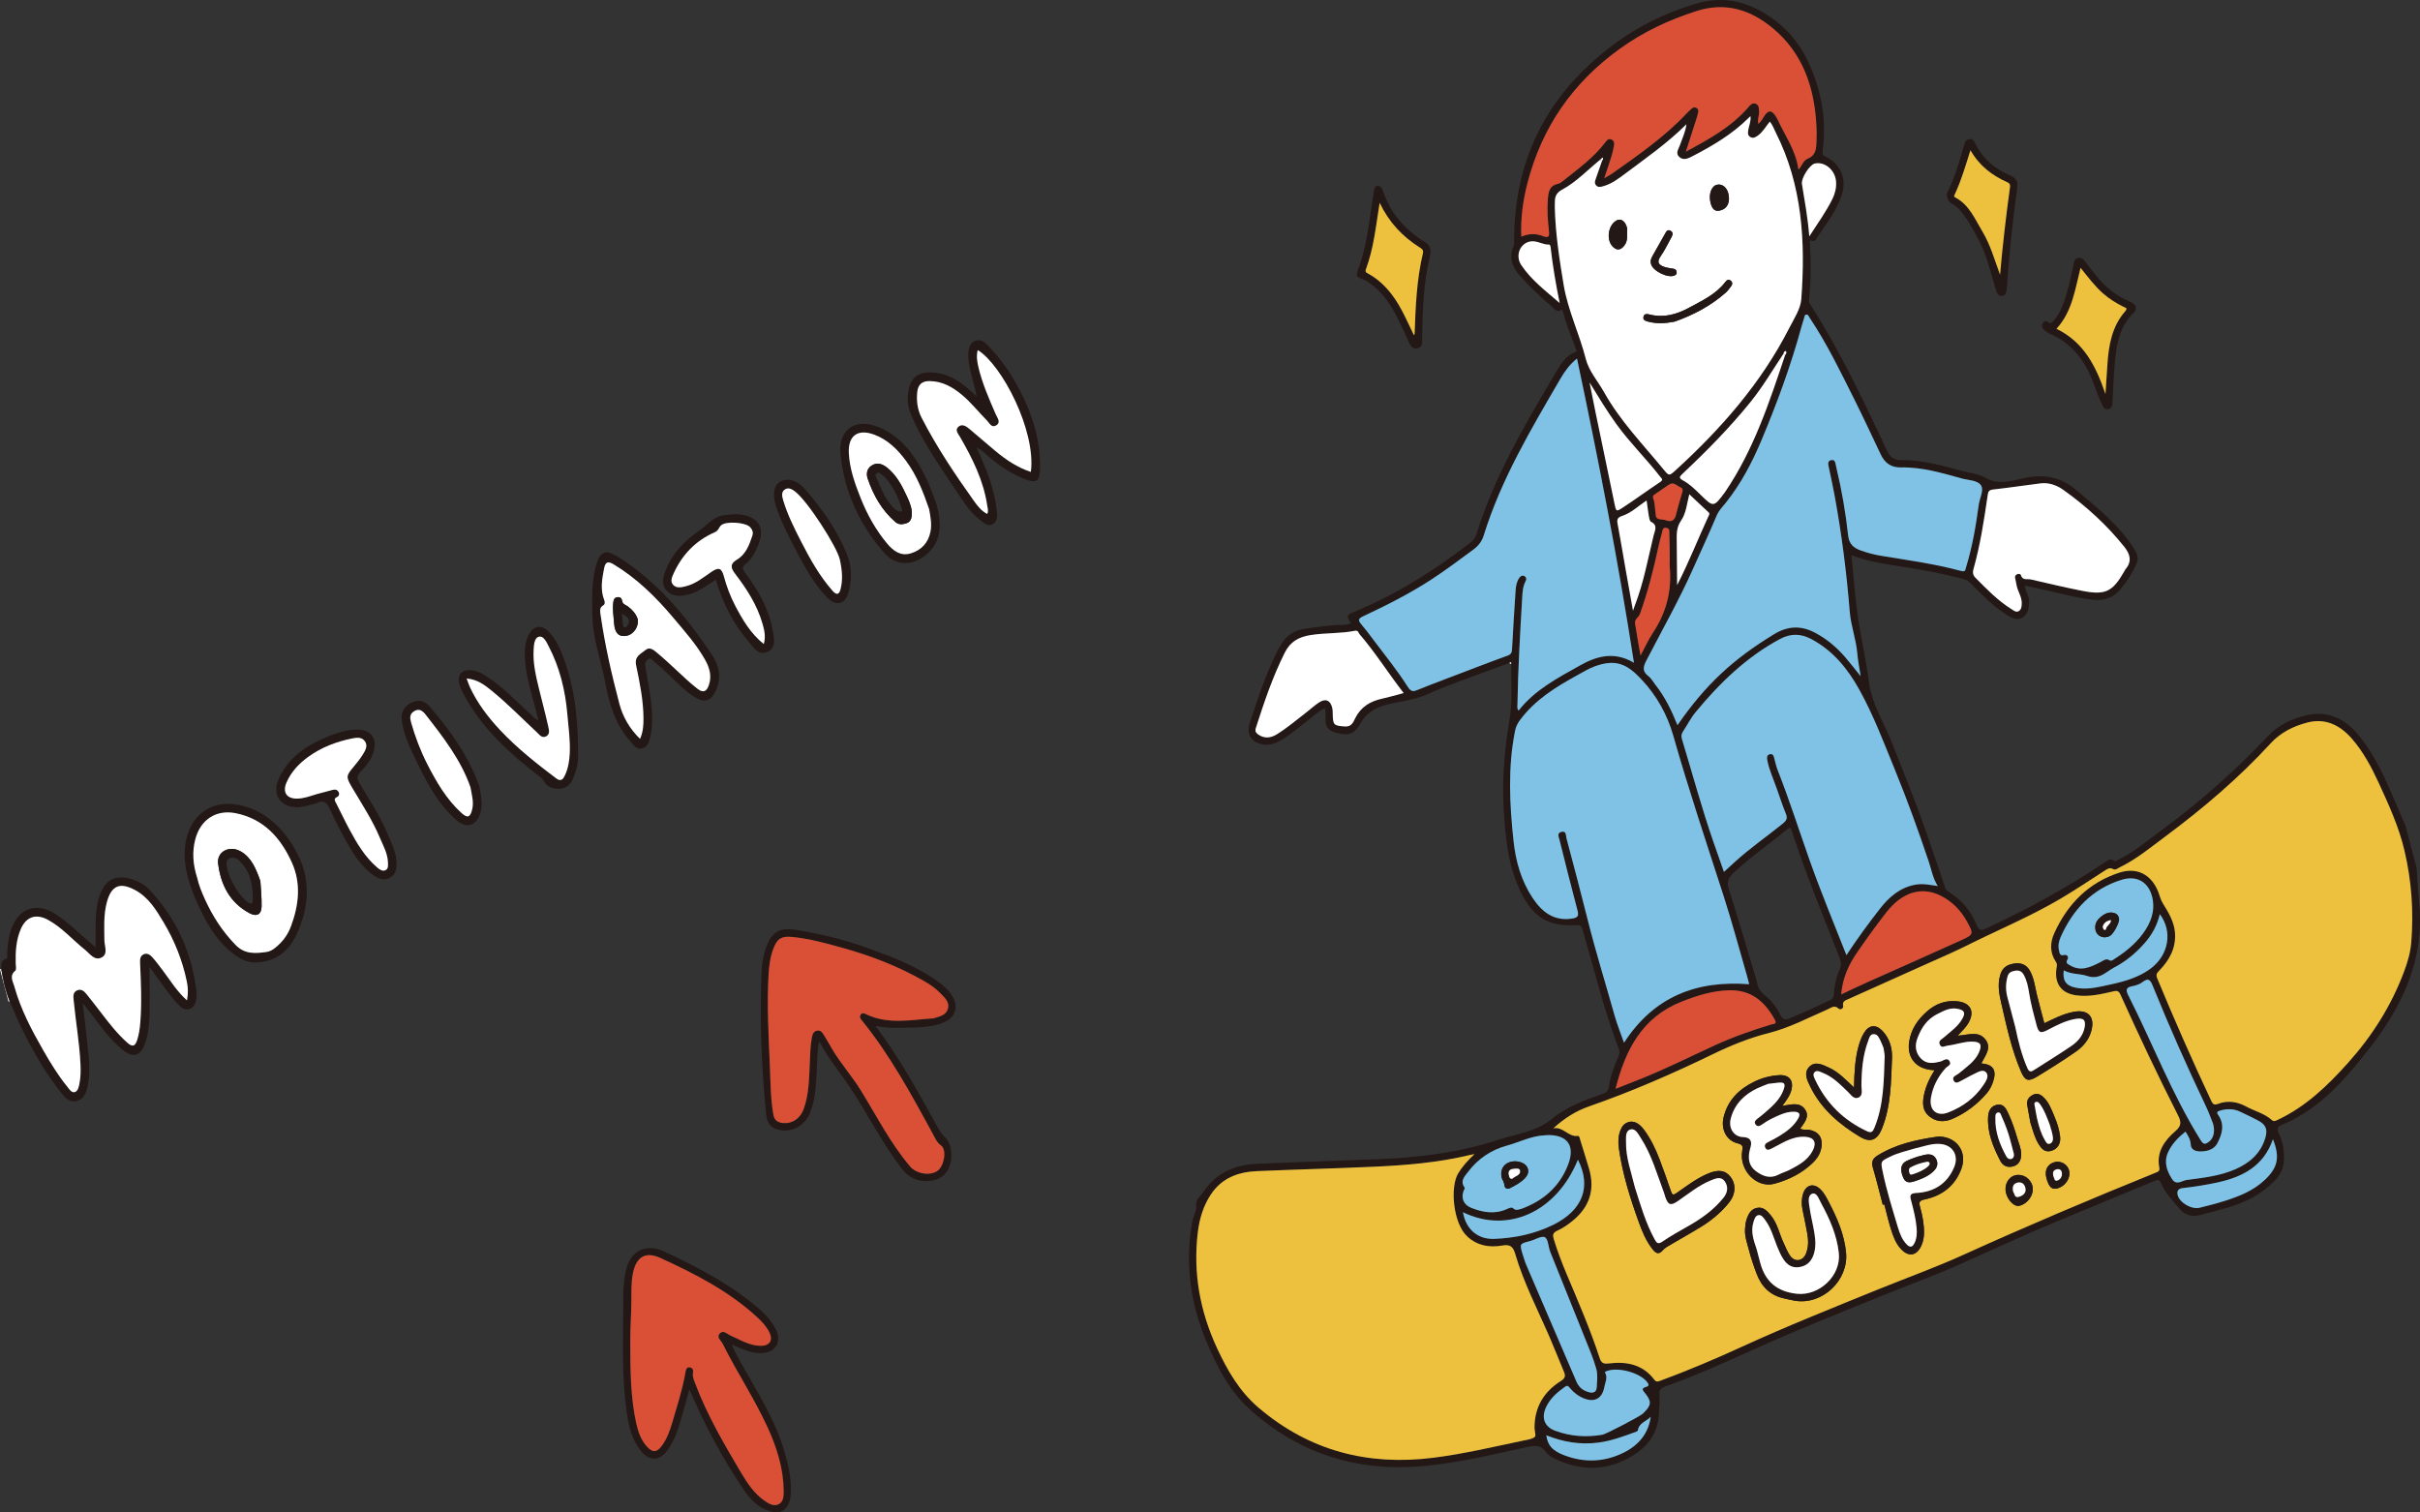 <?xml version="1.0" encoding="UTF-8"?><svg id="b" xmlns="http://www.w3.org/2000/svg" viewBox="0 0 221.101 138.171"><rect x="0" y="0" width="221.101" height="138.171" fill="#333333" stroke="none"/><defs><style>.d{fill:#fff;}.e{fill:#edc13e;}.f{fill:#80c2e5;}.g{fill:#da5037;}.h{fill:#231815;}</style></defs><g id="c"><g><g><path class="h" d="M137.89,60.577c-1.549,.567-3.103,1.123-4.646,1.705-.961,.363-1.924,.729-2.857,1.159-1.187,.548-2.487,.618-3.723,.951-1.021,.275-1.815,.714-2.356,1.685-.578,1.038-1.115,1.176-2.259,.863-.699-.191-.952-.518-.95-1.246,.001-.316,.068-.635-.075-.992-.591,.288-1.036,.743-1.532,1.121-.848,.646-1.645,1.362-2.585,1.881-.46,.254-.95,.401-1.479,.319-1.124-.174-1.584-.947-1.23-2.022,.697-2.116,1.4-4.229,2.365-6.243,.129-.27,.284-.529,.433-.79,.486-.849,1.182-1.366,2.179-1.512,1.166-.17,2.329-.353,3.51-.358,.264-.001,.496-.052,.736-.145-.403-.734-.409-.75,.341-1.063,3.83-1.598,7.317-3.768,10.583-6.313,.263-.205,.442-.432,.543-.756,1.655-5.31,4.449-10.064,7.266-14.803,.44-.739,.885-1.519,1.778-1.848,.184-.068,.072-.225,.037-.32-.411-1.105-.87-2.192-1.16-3.339-.025-.098-.061-.252-.188-.181-.405,.226-.607-.115-.826-.301-1.042-.887-2.036-1.829-2.945-2.853-.703-.791-1.017-1.678-.553-2.713,.075-.167,.039-.331,.039-.501,.009-7.215,2.862-13.021,8.548-17.481,2.446-1.919,5.126-3.273,8.104-4.154,2.535-.75,4.748-.158,6.812,1.261,2.436,1.675,3.716,4.13,4.428,6.928,.443,1.741,.525,3.504,.3,5.281-.033,.264-.015,.386,.27,.519,1.315,.614,1.927,1.957,1.508,3.373-.464,1.57-1.526,2.817-2.384,4.173-.071,.112-.177,.198-.323,.139-.325-.132-.247,.131-.238,.263,.115,1.729,.094,3.457-.081,5.181-.021,.21,.083,.315,.168,.447,2.704,4.247,4.851,8.787,6.983,13.333,.262,.558,.639,.832,1.302,.819,1.991-.038,3.878,.557,5.779,1.044,.62,.159,1.303,.224,1.836,.539,1.272,.75,2.535,.262,3.748,.027,1.71-.332,3.196-.063,4.509,1.047,2.005,1.695,4.088,3.315,5.484,5.612,.278,.458,.282,.858,.057,1.326-.374,.778-.827,1.498-1.379,2.162-.659,.792-1.485,1.106-2.5,1.001-1.365-.142-2.687-.493-4.017-.805-.725-.17-1.455-.319-2.239-.489,.032,.561,.399,.954,.381,1.463-.02,.559-.081,1.102-.564,1.427-.497,.335-.992,.081-1.44-.196-1.269-.784-2.287-1.86-3.331-2.903-.204-.204-.401-.336-.69-.41-1.928-.488-3.877-.868-5.843-1.159-1.471-.218-2.937-.459-4.371-1.009,.193,1.894,.324,3.726,.581,5.541,.289,2.033,.765,4.04,1.027,6.076,.261,2.024,1.379,3.692,2.095,5.523,1.061,2.713,2.177,5.405,3.129,8.16,.588,1.701,1.176,3.403,1.745,5.111,.073,.219,.225,.295,.383,.395,1.14,.72,1.967,1.724,2.47,2.954,.23,.563,.431,.559,.914,.334,3.762-1.754,7.399-3.728,10.841-6.053,.244-.165,.475-.367,.804-.123,.161,.12,.316-.056,.466-.129,1.375-.669,2.527-1.659,3.748-2.555,3.541-2.597,6.822-5.483,9.83-8.681,.978-1.04,2.229-1.619,3.564-1.928,2.044-.473,3.641,.424,4.879,1.992,1.185,1.501,2.033,3.207,2.787,4.957,.452,1.049,.906,2.098,1.359,3.147,.339,1.287,.678,2.573,1.017,3.86,.074,1.029,.121,2.061,.228,3.087,.549,5.261-1.554,9.631-4.69,13.592-1.573,1.987-3.212,3.956-5.342,5.415-.79,.541-1.616,1.016-2.506,1.374-.378,.152-.49,.34-.281,.768,.36,.737,.489,1.543,.474,2.372-.014,.793-.312,1.421-.873,1.992-1.192,1.212-2.636,1.951-4.238,2.422-.844,.248-1.698,.461-2.548,.684-.724,.19-1.349,.047-1.854-.542-.639-.745-1.336-1.448-1.725-2.371-.127-.302-.27-.335-.578-.206-3.417,1.43-6.852,2.816-10.259,4.267-2.5,1.064-4.967,2.206-7.446,3.317-2.385,1.069-4.846,1.953-7.266,2.937-3.907,1.589-7.826,3.148-11.67,4.885-2.653,1.199-5.309,2.391-8.052,3.375-.381,.137-.583,.285-.553,.751,.041,.633-.017,1.275-.061,1.912-.114,1.663-1.042,2.845-2.39,3.672-2.201,1.35-4.519,1.432-6.874,.381-.393-.175-.812-.379-1.048-.726-.456-.669-.986-.605-1.683-.455-3.12,.672-6.225,1.432-9.417,1.733-6.104,.575-11.466-1.096-16.023-5.234-1.768-1.605-2.83-3.678-3.764-5.822-1.57-3.6-2.114-7.338-1.43-11.228,.089-.507,.412-1.015,.373-1.475-.053-.633,.346-.821,.613-1.228,1.193-1.822,2.917-2.528,4.96-2.62,3.713-.168,7.429-.27,11.143-.422,3.696-.152,7.355-.615,10.877-1.771,1.653-.543,3.478-.73,4.879-1.891,1.369-1.134,2.99-1.713,4.621-2.295,.361-.129,.558-.243,.624-.746,.12-.921,.482-1.814,.856-2.68,.098-.228,.133-.425,.038-.671-1.362-3.529-2.224-7.211-3.295-10.829-.085-.288-.102-.53-.552-.503-2.618,.159-4.005-.722-5.145-3.087-1.156-2.398-1.378-4.967-1.533-7.563-.165-2.765,.093-5.483,.55-8.215,.271-1.625,.112-3.321,.147-4.985,.02-.185-.039-.217-.18-.094Zm25.047-28.246c-.986,1.478-1.884,3.014-3.006,4.401-1.9,2.349-4.016,4.492-6.213,6.558-.3,.282-.336,.39,.058,.607,.621,.342,1.126,.846,1.631,1.342,1.129,1.109,1.174,1.103,2.159-.228,.025-.034,.051-.069,.075-.105,2.577-3.807,4.004-8.119,5.442-12.425,.063-.136,.231-.288,.055-.412-.067-.047-.169,.139-.2,.261Zm-16.764-17.719c-1.14,.929-2.159,2.02-3.466,2.725-.464,.25-.637,.568-.644,1.045-.003,.213-.014,.427-.009,.64,.066,2.359,.419,4.684,.808,7.008,.391,2.336,1.44,4.468,2.018,6.748,.289,1.14,1.115,2.053,1.687,3.075,1.461,2.61,3.541,4.745,5.419,7.034,.501,.61,.509,.619,1.115,.065,4.139-3.777,7.799-7.941,10.366-12.971,.438-.858,1.04-1.75,1.107-2.66,.383-5.232,.103-10.392-2.331-15.206-.168-.332-.283-.692-.545-1.006-.375,.462-.645,.961-1.106,1.289-.215,.153-.445,.281-.705,.102-.235-.162-.195-.398-.155-.639,.065-.398,.257-.781,.197-1.25-.092,.089-.139,.132-.184,.177-1.487,1.477-3.268,2.53-5.11,3.483-.364,.188-.824,.425-1.207,.074-.389-.356-.054-.751,.072-1.121,.198-.586,.483-1.146,.581-1.873-1.77,1.757-3.721,3.107-5.614,4.527-.611,.458-1.233,.927-1.993,1.137-.228,.063-.463,.132-.655-.089-.17-.196-.089-.399-.017-.604,.191-.543,.378-1.086,.567-1.63,.057-.094,.153-.181,.057-.303l-.254,.224Zm-4.256,88.479c.891-.2,1.367,.805,2.232,.689,.157-.021,.183,.211,.227,.352,.271,.882,.551,1.761,.81,2.646,.563,1.917,.038,3.507-1.498,4.757-.428,.348-.894,.678-1.394,.899-.441,.194-.44,.427-.325,.8,.335,1.087,.738,2.148,1.18,3.195,1.066,2.526,2.155,5.043,3.009,7.65,.16,.489,.384,.542,.838,.488,1.608-.191,3.083,.079,4.135,1.463,.198,.26,.348,.196,.587,.108,2.533-.933,5.016-1.989,7.468-3.114,4.049-1.857,8.187-3.503,12.311-5.182,2.618-1.066,5.287-2.019,7.859-3.186,5.81-2.637,11.684-5.12,17.596-7.516,.209-.085,.397-.144,.338-.442-.288-1.452,.468-2.495,1.464-3.355,.572-.494,.547-.848,.231-1.468-1.845-3.619-3.57-7.297-5.245-10.998-.146-.323-.287-.389-.624-.311-1.126,.261-2.26,.531-3.43,.367-1.341-.188-1.97-1.039-1.807-2.381,.027-.222,.123-.432-.04-.674-.566-.84-.548-1.747-.144-2.633,1.21-2.653,3.105-4.594,5.926-5.515,1.591-.519,2.881,.125,3.538,1.67,.155,.364,.217,.747,.441,1.111,.511,.83,1.043,1.69,1.12,2.704,.104,1.379-.494,2.493-1.427,3.449-.21,.215-.339,.373-.202,.703,1.563,3.777,3.211,7.516,4.946,11.217,.131,.278,.266,.4,.584,.277,.901-.351,1.787-.213,2.603,.233,.781,.427,1.68,.63,2.36,1.248,.173,.157,.353,.049,.531-.035,2.561-1.209,4.539-3.109,6.407-5.194,2.234-2.494,3.976-5.257,5.142-8.388,.314-.844,.568-1.712,.641-2.609,.23-2.834,.032-5.644-.621-8.411-.509-2.159-1.427-4.172-2.351-6.176-.672-1.457-1.424-2.879-2.493-4.087-1.059-1.198-2.386-1.853-4.011-1.435-1.274,.328-2.447,.902-3.364,1.901-2.899,3.158-6.145,5.922-9.58,8.478-1.37,1.02-2.684,2.113-4.233,2.865-.191,.093-.373,.27-.587,.15-.305-.171-.521-.012-.751,.134-1.368,.871-2.711,1.786-4.109,2.606-2.756,1.616-5.711,2.844-8.563,4.273-1.109,.555-2.252,1.042-3.383,1.55-2.459,1.106-4.922,2.202-7.378,3.312-.263,.119-.594,.204-.475,.664,.042,.162-.25,.372-.416,.214-.392-.371-.678-.078-1.01,.066-1.773,.77-3.479,1.682-5.381,2.162-1.743,.44-3.422,1.114-5.045,1.903-3.7,1.797-7.466,3.439-11.353,4.792-1.228,.428-2.292,1.104-3.281,2.012Zm-7.197,2.349c-.256,.052-.35,.068-.442,.09-2.908,.698-5.873,.939-8.847,1.071-3.521,.156-7.044,.249-10.565,.397-1.722,.072-3.231,.612-4.238,2.138-.688,1.043-1.036,2.198-1.186,3.424-.454,3.712,.19,7.244,1.757,10.62,.941,2.026,2.042,3.939,3.778,5.421,4.629,3.95,9.983,5.339,15.962,4.587,2.792-.351,5.524-1.002,8.272-1.578,.353-.074,.763-.118,1.017-.33,.134-.111-.03-.558-.029-.853,.008-1.868,.853-3.28,2.413-4.258,.374-.234,.439-.451,.283-.823-.44-1.046-.852-2.103-1.302-3.144-1.095-2.533-2.379-4.99-3.159-7.649-.202-.691-.482-.874-1.198-.753-1.148,.194-2.245,.025-3.17-.822-1.313-1.203-1.597-4.533-.837-5.782,.377-.62,.852-1.146,1.491-1.756Zm25.095-15.517c-.058-.221-.123-.491-.2-.757-.706-2.431-1.356-4.88-2.133-7.288-1.574-4.878-3.203-9.738-4.606-14.67-.546-1.921-1.512-3.643-2.87-5.097-1.306-1.4-2.323-1.945-4.28-1.239-.558,.201-1.078,.519-1.602,.807-1.974,1.087-3.883,2.254-5.255,4.116-.223,.302-.37,.6-.444,.968-.673,3.353-.503,6.721-.141,10.083,.199,1.845,.703,3.63,1.744,5.195,.833,1.251,1.906,2.132,3.578,1.886,.524-.077,.663-.213,.52-.75-.571-2.135-1.098-4.281-1.638-6.424-.07-.276-.267-.643,.168-.751,.471-.117,.402,.353,.467,.6,.655,2.466,1.311,4.932,1.929,7.407,.738,2.956,1.647,5.863,2.47,8.795,.228,.813,.552,1.599,.855,2.464,2.744-4.24,6.648-5.714,11.438-5.345Zm-6.554-23.666c2.56-3.707,5.049-6.01,8.819-8.31,1.259-.768,2.468-.817,3.759-.133,1.058,.561,1.951,1.313,2.728,2.209,.459,.53,.887,1.087,1.432,1.76-.121-.797-.254-1.424-.305-2.057-.106-1.305-.587-2.53-.694-3.845-.287-3.564-.74-7.111-1.386-10.63-.155-.843-.344-1.68-.518-2.519-.057-.274-.162-.619,.21-.694,.394-.08,.374,.316,.449,.569,.012,.041,.015,.085,.025,.126,.49,2.045,.847,4.114,1.075,6.203,.078,.714,.453,1.101,1.076,1.33,.623,.23,1.263,.405,1.917,.512,2.463,.405,4.939,.742,7.354,1.394,.38,.103,.357-.124,.424-.341,.573-1.864,.9-3.779,1.16-5.706,.082-.608,.497-1.343,.206-1.782-.314-.473-1.151-.457-1.766-.628-1.81-.501-3.62-1.045-5.523-1.006-.922,.019-1.492-.392-1.867-1.178-.801-1.678-1.58-3.367-2.412-5.03-1.271-2.538-2.502-5.1-4.088-7.466-.08-.12-.12-.309-.295-.293-.186,.017-.174,.217-.219,.352-.074,.223-.146,.448-.208,.675-.971,3.58-2.248,7.054-3.684,10.468-.849,2.018-1.867,3.957-3.24,5.683-.303,.381-.646,.707-.847,1.185-.689,1.639-1.44,3.252-2.165,4.877-1.278,2.862-2.821,5.589-4.259,8.369-.286,.552-.402,.981,.179,1.42,.28,.212,.459,.556,.683,.842,.849,1.082,1.444,2.307,1.981,3.646Zm15.437,21.011c1.007-1.53,2.018-2.908,3.069-4.253,.832-1.064,1.818-1.924,3.215-2.184,.674-.125,1.327,.008,2.06,.121-.459-.733-.578-1.502-.821-2.225-.941-2.804-1.945-5.584-3.064-8.321-1.02-2.494-1.966-5.024-3.276-7.386-1.061-1.913-2.413-3.582-4.396-4.632-.95-.503-1.867-.536-2.865,0-3.071,1.65-5.5,4.017-7.694,6.669-.453,.548-.763,1.185-1.156,1.77-.131,.195-.19,.402-.11,.664,.943,3.119,1.795,6.266,2.857,9.349,.317,.921,.645,1.839,.99,2.82,.358-.326,.654-.595,.948-.866,1.399-1.289,2.971-2.363,4.445-3.559,.301-.244,.435-.463,.274-.861-.305-.754-.565-1.526-.831-2.296-.301-.87-.699-1.707-.874-2.619-.048-.252-.043-.504,.264-.554,.284-.046,.326,.204,.382,.416,.093,.352,.17,.712,.303,1.049,1.068,2.709,1.95,5.485,2.919,8.229,1.02,2.887,2.197,5.712,3.362,8.671Zm-19.414-26.718c-1.455-9.38-3.246-18.566-5.205-27.794-.678,.55-1.124,1.173-1.509,1.835-2.686,4.613-5.425,9.2-7.019,14.347-.162,.522-.483,.936-.927,1.262-1.272,.934-2.53,1.886-3.854,2.748-1.991,1.298-4.108,2.363-6.255,3.369-.407,.191-.451,.358-.163,.695,.388,.453,.746,.933,1.103,1.411,1.06,1.416,2.188,2.791,3.132,4.281,.351,.553,.552,.484,.989,.303,.791-.328,1.594-.627,2.394-.932,1.92-.731,3.835-1.475,5.766-2.175,.368-.133,.394-.33,.411-.646,.094-1.767,.205-3.534,.322-5.3,.027-.405,.096-.81,.334-1.158,.122-.177,.295-.272,.491-.147,.163,.103,.186,.274,.089,.453-.253,.466-.282,.985-.312,1.493-.189,3.258-.382,6.516-.433,9.78-.003,.18-.055,.366,.106,.544,1.487-1.899,3.56-2.974,5.59-4.115,1.57-.883,3.16-1.31,4.948-.255Zm15.095-45.105c.24-.328,.399-.797,.781-.95,.761-.307,.771-.935,.802-1.565,.025-.511,.017-1.026-.012-1.537-.197-3.465-1.26-6.573-4.015-8.845-2.016-1.662-4.291-2.387-6.943-1.537-2.507,.804-4.829,1.885-6.983,3.433-4.324,3.107-7.15,7.191-8.465,12.328-.401,1.566-.621,3.165-.551,4.849,.697-.305,1.354-.297,1.989-.047,.579,.228,.583-.077,.535-.494-.108-.956-.179-1.914-.1-2.878,.051-.632,.115-1.232,.908-1.401,.215-.046,.413-.222,.596-.367,1.336-1.063,2.723-2.071,3.763-3.456,.134-.179,.274-.343,.531-.242,.248,.098,.286,.325,.251,.537-.059,.357-.145,.712-.252,1.057-.189,.611-.401,1.215-.648,1.954,.337-.198,.545-.302,.733-.435,2.389-1.687,4.794-3.356,6.812-5.503,.146-.155,.305-.299,.464-.441,.125-.112,.274-.122,.419-.048,.157,.08,.189,.23,.159,.385-.036,.189-.086,.375-.145,.558-.313,.981-.631,1.96-.985,3.057,2.133-1.151,4.153-2.255,5.693-4.041,.189-.219,.378-.458,.692-.339,.311,.118,.294,.431,.309,.713,.019,.36-.17,.712-.071,1.115,.312-.233,.423-.547,.613-.801,.322-.433,.577-.434,.902,.004,.114,.153,.209,.324,.29,.498,.669,1.448,1.635,2.771,1.843,4.412,.001,.008,.038,.012,.086,.025Zm19.876,38.082c-.052-.252-.107-.503-.154-.756-.029-.153,.077-.239,.188-.303,.128-.073,.321-.021,.345,.068,.142,.528,.593,.331,.913,.405,1.56,.36,3.118,.732,4.688,1.04,2.131,.418,2.779,.093,3.862-1.807,.032-.056,.054-.119,.095-.167,.61-.717,.426-1.379-.107-2.045-1.6-1.999-3.475-3.706-5.552-5.189-.616-.44-1.331-.705-2.114-.608-1.444,.179-2.882,.399-4.328,.56-.337,.038-.438,.172-.479,.458-.335,2.299-.681,4.597-1.314,6.839-.083,.293-.035,.541,.185,.762,1.025,1.031,2.033,2.081,3.278,2.858,.212,.133,.447,.35,.7,.177,.244-.167,.254-.475,.25-.758-.008-.553-.348-1.009-.456-1.533Zm-23.718,36.238c.038,.441,.278,.816,.692,1.15,.617,.497,1.096,1.14,1.453,1.851,.196,.39,.417,.44,.803,.284,1.27-.514,2.509-1.094,3.746-1.68,.243-.115,.298-.292,.317-.555,.054-.748,.196-1.489,.513-2.172,.19-.408,.154-.77-.001-1.165-1.51-3.846-3.093-7.666-4.368-11.6-.105-.325-.204-.292-.425-.104-.472,.4-.959,.782-1.448,1.161-1.214,.941-2.447,1.855-3.549,2.934-.403,.395-.511,.749-.323,1.339,.897,2.816,1.72,5.656,2.59,8.558Zm-32.293-26.446c-1.402-1.805-2.577-3.693-4.027-5.376-.109-.126-.128-.371-.397-.317-1.344,.269-2.721,.181-4.078,.395-1.096,.173-1.852,.6-2.357,1.605-1.111,2.211-1.894,4.542-2.646,6.888-.095,.295,.017,.45,.22,.592,.562,.393,1.135,.329,1.686-.012,.965-.595,1.828-1.33,2.722-2.023,.388-.3,.751-.638,1.161-.903,.589-.381,1.022-.188,1.188,.497,.045,.184,.046,.38,.049,.571,.013,1.013,.11,1.074,1.134,1.136,.592,.036,.747-.413,.915-.75,.514-1.037,1.362-1.546,2.443-1.786,.648-.144,1.286-.334,1.987-.518Zm19.361,36.158c.838-.33,1.594-.623,2.346-.925,2.304-.925,4.522-2.04,6.777-3.073,1.661-.761,3.378-1.356,5.123-1.884,.174-.053,.536-.004,.306-.422-.904-1.649-2.139-2.739-4.154-2.697-1.532,.032-2.948,.484-4.349,1.033-3.608,1.414-5.147,4.392-6.05,7.968Zm20.615-8.626c.896-.417,1.701-.803,2.516-1.168,2.81-1.259,5.631-2.495,8.433-3.772,1.162-.53,1.163-.576,.553-1.695-.555-1.016-1.336-1.827-2.377-2.36-1.739-.891-3.531-.378-4.992,1.493-.949,1.215-1.854,2.468-2.723,3.741-.752,1.101-1.289,2.307-1.409,3.762Zm-29.208,19.591c1.975-.735,3.462-2.001,4.242-4,.694-1.779-.043-2.795-1.949-2.734-.043,.001-.085,.015-.128,.016-1.248,.039-2.35,.629-3.522,.95-1.43,.392-2.637,1.207-3.538,2.407-.297,.395-.736,.802-.323,1.392,.079,.113-.045,.237-.086,.356-.227,.66,.023,1.243,.683,1.512,1.08,.44,2.18,.625,3.298,.119,.179-.081,.417-.197,.546-.073,.27,.26,.509,.116,.777,.054Zm57.631-28.444c-.325-1.4-1.401-2.051-2.803-1.616-2.692,.834-4.442,2.704-5.565,5.219-.174,.389-.262,.814-.154,1.25,.06,.243,.067,.505,.471,.403,.269-.068,.434,.187,.307,.395-.21,.344,.011,.419,.224,.547,1.001,.602,1.893,.16,2.78-.293,.248-.127,.522-.354,.766-.199,.246,.156,.362,.009,.498-.078,.997-.633,1.913-1.366,2.617-2.324,.721-.982,1.137-2.056,.859-3.304Zm-50.236,49.084c.421-.102,3.413-1.671,3.696-1.928,.032-.029,.057-.064,.088-.093,.697-.678,.715-1.028,.095-1.792-.167-.205-.376-.416,.074-.544,.349-.098,.297-.257,.097-.495-.687-.821-2.598-1.343-3.618-.974-.101,.037-.248,.058-.179,.186,.237,.444,.001,.837-.075,1.258-.189,1.045-.862,1.458-1.854,1.071-.519-.202-.968-.547-1.306-.969-.179-.223-.276-.214-.441-.098-.688,.483-1.32,1.031-1.699,1.798-.498,1.007-.199,1.851,.811,2.222,1.412,.519,2.871,.611,4.311,.358Zm-7.288-16.461c.103,.305,.185,.618,.311,.913,1.532,3.576,3.072,7.148,4.608,10.722,.231,.537,.651,.834,1.202,.962,.361,.084,.62-.075,.641-.435,.032-.57,.112-1.176-.036-1.71-.267-.966-.673-1.895-1.046-2.829-1.048-2.624-2.115-5.24-3.162-7.865-.181-.455-.175-1.155-.489-1.336-.289-.167-.89,.226-1.36,.348-.961,.248-.962,.241-.67,1.23Zm60.558-11.233c-.677,.543-1.261,1.139-1.605,1.917-.386,.873-.107,1.669,.375,2.422,.393,.614,.92,.14,1.321,.086,1.502-.204,3.025-.356,4.442-.975,1.316-.575,2.326-1.44,2.752-2.854,.246-.817,.047-1.245-.7-1.632-.533-.276-1.073-.538-1.617-.792-.59-.275-1.199-.264-1.817-.088-.237,.067-.341,.153-.172,.391,.618,.871,.37,1.738-.061,2.574-.227,.44-.653,.665-1.148,.734-.811,.113-1.274-.088-1.296-.622-.019-.457-.251-.785-.475-1.16Zm2.508-.755c-.206-.506-.389-1.023-.623-1.515-1.726-3.627-3.356-7.296-4.866-11.018-.201-.496-.367-.82-.946-.372-.26,.201-.618,.317-.948,.378-.571,.105-.59,.361-.36,.815,2.234,4.41,3.997,9.055,6.629,13.27,.274,.439,.457,.331,.731,.137,.457-.323,.597-.989,.383-1.695Zm-56.956-67.685c.21,1.049,.375,1.902,.552,2.753,.574,2.769,1.158,5.535,1.724,8.305,.149,.729,.149,.77,.76,.368,1.157-.76,2.276-1.577,3.427-2.346,.317-.211,.1-.327-.015-.476-1.263-1.638-2.755-3.086-3.97-4.764-.857-1.184-1.615-2.432-2.478-3.841Zm-11.567,75.807c.258,1.532,1.329,2.494,2.855,2.436,1.878-.072,3.704-.451,5.402-1.29,2.692-1.332,3.496-3.486,2.245-5.944-1.935,4.766-6.388,6.8-10.502,4.799Zm16.78-65.032c-.787,.527-1.414,1.145-2.231,1.413-.436,.143-.495,.333-.419,.737,.263,1.389,.491,2.785,.737,4.177,.209,1.188,.423,2.375,.667,3.746,.104-.289,.142-.402,.184-.514,.794-2.064,1.183-4.236,1.704-6.372,.107-.44,.406-.914-.242-1.237-.124-.061-.165-.338-.198-.523-.078-.44-.127-.884-.202-1.427Zm46.887,37.8c-.236,1.019-.716,1.887-1.394,2.654-.8,.906-1.726,1.674-2.786,2.226-.747,.389-1.33,1.15-2.475,.761-.638-.216-1.447-.128-2.119-.509-.122,.917,.184,1.384,1.029,1.573,.835,.187,1.665,.058,2.481-.115,1.545-.328,3.092-.638,4.415-1.612,1.653-1.218,2.055-3.383,.849-4.979Zm10.333,20.564c-.836,2.46-2.778,3.449-5.064,3.949-1.061,.232-2.142,.392-3.221,.522-.449,.054-.477,.374-.424,.604,.168,.728,1.282,1.364,2.009,1.185,.769-.19,1.539-.385,2.293-.624,1.328-.421,2.609-.927,3.656-1.911,1.192-1.12,1.42-2.07,.751-3.725Zm-57.779-44.188c.423-.786,.727-1.476,1.139-2.094,1.233-1.85,1.739-3.865,1.527-6.072-.02-.211,.007-.426,.005-.639-.008-.768-.008-1.536-.037-2.303-.008-.207,.073-.505-.275-.561-.365-.059-.342,.243-.4,.451-.114,.411-.224,.824-.315,1.24-.453,2.088-.976,4.155-1.697,6.171-.115,.32-.5,.487-.448,.842,.141,.951,.318,1.897,.501,2.964Zm.936,69.547c-.39,.423-1.085,.552-1.174,1.242-.007,.055-.125,.113-.202,.14-1.108,.401-2.21,.819-3.391,.974-1.647,.217-3.227-.044-4.775-.665,.118,.888,.522,1.379,1.539,1.785,1.638,.654,3.324,.694,4.952,.055,1.596-.626,2.794-1.699,3.051-3.531Zm14.484-107.847c.798-1.236,1.547-2.272,2.114-3.424,.24-.487,.364-1.005,.333-1.548-.061-1.064-1.009-1.882-1.94-1.686-.46,.097-1.268,1.325-1.177,1.888,.248,1.518,.531,3.03,.67,4.771Zm-10.961,23.561c-.217,.841-.284,1.731-.746,2.396-.456,.655-.405,1.296-.401,1.98,.009,1.259,.022,2.519,.035,3.925,1.104-2.158,1.926-4.273,2.877-6.329,.049-.106,.129-.2-.015-.33-.584-.529-1.151-1.076-1.75-1.641Zm-11.842-17.471c-.345-1.68-.628-3.341-.821-5.016-.014-.124-.031-.329-.154-.325-.568,.016-1.06-.359-1.628-.297-.987,.107-1.504,1.276-.902,2.175,.924,1.381,2.251,2.375,3.505,3.463Zm8.776,19.352c.004,.53,.586,.364,.939,.498,.443,.169,.776,.05,.903-.48,.158-.661,.354-1.312,.546-1.964,.068-.231,.164-.448-.145-.577-.327-.138-.601-.522-1.019-.249-.444,.29-.87,.607-1.314,.897-.15,.098-.21,.191-.145,.363,.17,.445,.148,.922,.234,1.512Z"/><path class="h" d="M195.131,28.011c.029,.186-.002,.385-.147,.523-1.462,1.383-1.651,3.22-1.802,5.064-.083,1.019-.109,2.043-.173,3.065-.018,.293-.013,.651-.391,.721-.38,.07-.488-.271-.616-.536-.491-1.022-.763-2.131-1.301-3.138-.785-1.469-1.904-2.563-3.436-3.221-.245-.105-.443-.264-.602-.46-.126-.156-.144-.368-.01-.539,.118-.149,.308-.204,.452-.069,.261,.245,.392,.007,.523-.127,.395-.405,.638-.908,.839-1.431,.452-1.182,.723-2.413,.968-3.649,.056-.284,.092-.58,.417-.648,.304-.064,.512,.125,.689,.368,.301,.413,.627,.808,.94,1.213,.815,1.054,1.834,1.849,3.051,2.388,.238,.106,.47,.211,.599,.476Zm-5.043-3.539c-.508,1.999-.756,3.994-2.198,5.568,2.479,1.205,3.599,3.38,4.473,5.96,.066-.998,.123-1.816,.174-2.634,.112-1.794,.403-3.53,1.643-4.946,.251-.286-.02-.313-.168-.387-.674-.336-1.308-.728-1.875-1.228-.754-.664-1.351-1.468-2.049-2.333Z"/><path class="h" d="M130.645,22.68c.098,.302,.038,.574-.027,.845-.562,2.339-.63,4.724-.692,7.111-.011,.435,.169,1.07-.45,1.186-.586,.109-.722-.52-.911-.919-.566-1.195-1.082-2.414-1.871-3.489-.485-.661-1.054-1.233-1.747-1.675-.108-.069-.219-.138-.338-.185-.772-.304-.759-.297-.456-1.127,.672-1.837,.894-3.769,1.178-5.687,.065-.442,.126-.886,.202-1.326,.033-.19,.091-.415,.319-.43,.232-.015,.384,.144,.466,.369,.261,.725,.553,1.437,.992,2.076,.724,1.053,1.64,1.909,2.719,2.589,.275,.174,.553,.334,.617,.662Zm-4.597-4.153c-.341,2.142-.544,4.163-1.253,6.075-.102,.274,.087,.331,.252,.423,.873,.488,1.578,1.166,2.17,1.961,.829,1.112,1.355,2.392,1.964,3.641,.028-.056,.061-.092,.062-.13,.088-2.47,.185-4.939,.76-7.357,.065-.272-.066-.387-.262-.51-1.57-.988-2.816-2.275-3.694-4.103Z"/><path class="h" d="M184.327,16.73c-.013,.164-.018,.398-.05,.629-.399,2.891-.702,5.793-.907,8.704-.006,.085-.001,.172-.013,.256-.044,.32-.074,.71-.476,.727-.345,.015-.46-.335-.546-.626-.453-1.538-.816-3.108-1.575-4.539-.539-1.016-1.091-2.024-1.876-2.882-.301-.328-.86-.377-.958-.942-.029-.167-.1-.297-.011-.47,.681-1.319,1.063-2.746,1.487-4.157,.091-.303,.132-.672,.531-.72,.379-.045,.485,.297,.617,.555,.678,1.317,1.754,2.185,3.092,2.755,.309,.132,.568,.293,.684,.709Zm-1.595,8.368c.236-2.673,.54-5.329,.906-7.977,.028-.204,.004-.358-.225-.46-1.402-.622-2.582-1.516-3.385-2.936-.448,1.412-.831,2.748-1.42,4.01-.053,.114-.139,.215,.039,.309,1.276,.674,1.784,1.965,2.471,3.106,.738,1.226,1.119,2.604,1.613,3.949Z"/><path class="e" d="M141.916,103.092c.989-.908,2.053-1.585,3.281-2.012,3.887-1.353,7.653-2.995,11.353-4.792,1.623-.788,3.302-1.462,5.045-1.903,1.903-.481,3.608-1.392,5.381-2.162,.332-.144,.618-.437,1.01-.066,.166,.157,.458-.052,.416-.214-.118-.46,.212-.545,.475-.664,2.456-1.111,4.919-2.207,7.378-3.312,1.132-.509,2.275-.995,3.383-1.55,2.852-1.429,5.807-2.656,8.563-4.273,1.398-.82,2.741-1.735,4.109-2.606,.23-.146,.446-.305,.751-.134,.214,.12,.397-.058,.587-.15,1.549-.752,2.863-1.845,4.233-2.865,3.435-2.556,6.681-5.32,9.58-8.478,.917-.999,2.09-1.573,3.364-1.901,1.625-.418,2.952,.237,4.011,1.435,1.069,1.209,1.822,2.63,2.493,4.087,.924,2.005,1.842,4.017,2.351,6.176,.653,2.767,.851,5.577,.621,8.411-.073,.897-.327,1.765-.641,2.609-1.166,3.131-2.908,5.894-5.142,8.388-1.868,2.085-3.846,3.985-6.407,5.194-.178,.084-.359,.192-.531,.035-.68-.618-1.579-.821-2.36-1.248-.816-.446-1.701-.584-2.603-.233-.318,.124-.453,.002-.584-.277-1.736-3.701-3.383-7.44-4.946-11.217-.136-.329-.008-.487,.202-.703,.933-.956,1.531-2.07,1.427-3.449-.076-1.014-.608-1.874-1.12-2.704-.224-.364-.287-.746-.441-1.111-.657-1.545-1.947-2.19-3.538-1.67-2.821,.921-4.716,2.862-5.926,5.515-.404,.885-.422,1.793,.144,2.633,.163,.242,.067,.452,.04,.674-.162,1.342,.466,2.193,1.807,2.381,1.169,.164,2.303-.106,3.43-.367,.337-.078,.478-.012,.624,.311,1.675,3.701,3.401,7.379,5.245,10.998,.316,.62,.341,.975-.231,1.468-.997,.86-1.753,1.903-1.464,3.355,.059,.298-.129,.357-.338,.442-5.912,2.396-11.786,4.879-17.596,7.516-2.572,1.167-5.241,2.12-7.859,3.186-4.124,1.679-8.262,3.325-12.311,5.182-2.452,1.125-4.935,2.181-7.468,3.114-.239,.088-.389,.152-.587-.108-1.052-1.384-2.526-1.655-4.135-1.463-.455,.054-.678,.001-.838-.488-.854-2.607-1.943-5.125-3.009-7.65-.442-1.047-.845-2.108-1.18-3.195-.115-.373-.116-.605,.325-.8,.5-.221,.966-.551,1.394-.899,1.536-1.25,2.061-2.84,1.498-4.757-.26-.885-.539-1.764-.81-2.646-.043-.141-.07-.373-.227-.352-.864,.116-1.34-.889-2.232-.689Zm17.866,11.092c.194,.748,.44,1.477,.714,2.2,.461,1.217,1.279,1.997,2.567,2.26,.313,.064,.623,.149,.939,.2,2.517,.405,4.911-1.875,4.66-4.419-.161-1.632-.794-3.1-1.538-4.531-.226-.435-.443-.881-.798-1.229-.615-.604-1.32-.432-1.582,.383-.154,.478-.16,.965-.06,1.457,.146,.714,.298,1.427,.428,2.144,.116,.638,.138,1.279-.113,1.894-.283,.694-1.027,.799-1.451,.183-.239-.347-.397-.753-.578-1.139-.399-.847-.568-1.803-1.182-2.549-.317-.385-.667-.778-1.222-.689-.61,.098-.85,.606-1.01,1.131-.08,.261-.106,.543-.123,.818-.04,.655,.186,1.266,.351,1.885Zm16.964-16.405c-.482,.769-.815,1.504-.973,2.306-.138,.702-.132,1.386,.465,1.887,.633,.531,1.375,.58,2.115,.263,1.236-.529,2.285-1.328,3.161-2.346,.266-.309,.454-.676,.583-1.067,.347-1.051,.014-1.569-1.076-1.667,.361-.729,1.028-1.472,.295-2.275-.643-.704-1.548-.305-2.457-.256,.384-.413,.715-.716,.948-1.101,.665-1.097,.247-1.937-1.038-2.046-1.02-.086-1.896,.221-2.684,.906-.878,.762-1.49,1.657-1.66,2.807-.221,1.498,.686,2.543,2.321,2.588Zm-13.912,3.261c.371-.49,.692-.915,.829-1.436,.234-.895-.203-1.426-1.114-1.372-.803,.047-1.563,.248-2.285,.601-1.395,.682-2.412,1.694-2.789,3.241-.269,1.105,.255,2.132,1.271,2.385,.471,.118,.501,.262,.427,.698-.301,1.766,1.328,3.444,2.955,2.993,1.279-.354,2.482-.937,3.463-1.88,.426-.409,.743-.883,.827-1.487,.12-.862-.278-1.401-1.126-1.559-.263-.049-.546,.055-.816-.112,.377-.535,.888-1.095,.441-1.745-.492-.717-1.285-.446-2.085-.328Zm-13.924,1.448c-.519,.117-.716,.423-.854,.767-.221,.55-.225,1.131-.143,1.706,.326,2.282,1.01,4.471,1.787,6.63,.324,.901,.684,1.801,1.297,2.563,.281,.349,.553,.515,.928,.075,.187-.22,.469-.367,.725-.518,.917-.544,1.852-1.059,2.76-1.618,.988-.608,1.876-1.345,2.595-2.261,.59-.752,.611-1.66,.096-2.313-.483-.613-1.124-.696-2.094-.277-1.028,.443-1.912,1.121-2.82,1.755-.308,.215-.403,.194-.521-.155-.329-.974-.674-1.942-1.038-2.904-.356-.941-.792-1.849-1.385-2.666-.347-.478-.783-.855-1.333-.782Zm37.869-9.002c-.23-.873-.465-1.715-.671-2.564-.182-.747-.257-1.521-.639-2.211-.324-.584-.819-.777-1.453-.676-.633,.101-1.071,.354-1.273,1.062-.256,.899-.089,1.736,.107,2.586,.486,2.107,.938,4.228,1.798,6.224,.364,.845,.669,.938,1.442,.472,1.204-.726,2.392-1.483,3.549-2.281,.655-.452,1.181-1.049,1.416-1.851,.39-1.335-.262-2.059-1.617-1.797-.957,.185-1.812,.634-2.658,1.036Zm-17.39,5.871c-.781-.73-1.426-1.426-2.297-1.82-.586-.265-1.249-.621-1.79-.07-.537,.547-.197,1.223,.083,1.797,1.003,2.056,2.668,3.476,4.586,4.62,.915,.546,1.555,.254,1.954-.728,.848-2.088,.851-4.299,.935-6.49,.035-.903-.214-1.792-.873-2.482-.602-.63-1.239-.548-1.686,.187-.224,.369-.371,.771-.488,1.184-.338,1.199-.392,2.431-.425,3.8Zm2.627,10.715l.141-.037c.196,.745,.366,1.499,.597,2.234,.21,.671,.445,1.346,.947,1.87,.69,.72,1.402,.599,1.825-.3,.175-.372,.254-.766,.26-1.179,.011-.822-.147-1.619-.364-2.403-.112-.404-.08-.565,.408-.667,1.609-.338,2.805-1.245,3.377-2.831,.54-1.497-.394-2.849-1.98-2.92-.085-.004-.172,.004-.256,.017-1.914,.278-3.786,.685-5.456,1.733-.416,.261-.556,.572-.407,1.075,.333,1.127,.609,2.271,.909,3.407Zm12.297-6.059c-.231-.803-.498-1.595-.856-2.349-.192-.405-.434-.843-.995-.728-.596,.122-.797,.574-.824,1.142-.068,1.445,.468,2.716,1.104,3.964,.27,.53,.73,.663,1.229,.511,.5-.152,.7-.596,.694-1.112-.006-.502-.212-.958-.352-1.428Zm1.183-1.485c.24,.792,.407,1.414,.743,1.971,.28,.463,.604,.851,1.236,.63,.545-.191,.83-.674,.739-1.337-.082-.597-.258-1.175-.492-1.729-.274-.648-.504-1.328-1.033-1.829-.281-.267-.607-.396-.992-.186-.382,.209-.558,.513-.477,.953,.105,.569,.206,1.139,.276,1.528Zm-2.213,6.493c.179,.676,.766,1.243,1.188,1.149,.819-.181,1.412-1.072,1.215-1.826-.182-.696-.905-1.139-1.574-.963-.65,.171-1.024,.908-.83,1.639Zm3.688-1.381c.225,.825,.496,1.075,1.009,.932,.755-.211,1.241-.982,1.051-1.664-.151-.539-.773-.885-1.316-.732-.656,.185-.94,.743-.743,1.464Z"/><path class="e" d="M134.719,105.441c-.639,.609-1.114,1.136-1.491,1.756-.759,1.249-.476,4.579,.837,5.782,.925,.847,2.022,1.017,3.17,.822,.716-.121,.995,.062,1.198,.753,.779,2.659,2.063,5.116,3.159,7.649,.45,1.041,.863,2.098,1.302,3.144,.156,.372,.091,.588-.283,.823-1.56,.978-2.405,2.39-2.413,4.258-.001,.295,.162,.741,.029,.853-.255,.212-.664,.256-1.017,.33-2.748,.576-5.481,1.227-8.272,1.578-5.979,.751-11.333-.637-15.962-4.587-1.736-1.482-2.837-3.395-3.778-5.421-1.568-3.376-2.211-6.908-1.757-10.62,.15-1.225,.498-2.381,1.186-3.424,1.007-1.525,2.517-2.066,4.238-2.138,3.521-.148,7.044-.24,10.565-.397,2.974-.132,5.94-.373,8.847-1.071,.092-.022,.186-.038,.442-.09Z"/><path class="d" d="M146.369,14.692c-.189,.543-.376,1.087-.567,1.63-.072,.205-.153,.407,.017,.604,.192,.221,.428,.152,.655,.089,.76-.209,1.382-.679,1.993-1.137,1.893-1.419,3.844-2.769,5.614-4.527-.097,.726-.383,1.287-.581,1.873-.125,.37-.461,.765-.072,1.121,.383,.35,.843,.114,1.207-.074,1.842-.954,3.623-2.006,5.11-3.483,.045-.045,.091-.088,.184-.177,.06,.469-.132,.852-.197,1.25-.039,.241-.08,.477,.155,.639,.259,.179,.49,.051,.705-.102,.461-.328,.731-.827,1.106-1.289,.262,.314,.377,.674,.545,1.006,2.433,4.814,2.714,9.974,2.331,15.206-.067,.91-.669,1.802-1.107,2.66-2.567,5.03-6.227,9.194-10.366,12.971-.606,.553-.614,.545-1.115-.065-1.878-2.289-3.958-4.424-5.419-7.034-.572-1.022-1.398-1.935-1.687-3.075-.578-2.28-1.627-4.412-2.018-6.748-.389-2.324-.743-4.648-.808-7.008-.006-.213,.006-.427,.009-.64,.006-.477,.179-.795,.644-1.045,1.307-.705,2.326-1.796,3.466-2.725l.196,.079Zm6.628,14.695c1.683-.594,3.283-1.424,4.663-2.641,.19-.167,.343-.38,.497-.584,.13-.171,.155-.367-.025-.517-.193-.16-.366-.059-.493,.109-.857,1.129-2.106,1.704-3.304,2.353-1.142,.619-2.328,.96-3.633,.623-.241-.062-.499-.083-.552,.241-.044,.269,.162,.341,.391,.404,.804,.22,1.604,.179,2.455,.011Zm-2.145-5.252c.166,.634,1.572,1.311,2.146,1.032,.121-.059,.213-.141,.191-.298-.023-.163-.084-.278-.267-.31-.293-.05-.596-.083-.874-.181-.466-.165-.719-.4-.342-.939,.379-.542,.665-1.15,.987-1.732,.12-.216,.216-.46-.052-.618-.297-.175-.412,.086-.529,.292-.37,.653-.74,1.306-1.107,1.961-.138,.246-.258,.498-.152,.791Zm-2.177-3.23c-.147-.686-.566-.979-.962-.771-.789,.415-.991,1.773-.358,2.406,.37,.37,.713,.322,1.042-.094,.405-.513,.206-1.099,.279-1.541Zm7.602-2.406c.151,.633,.416,.849,.895,.729,.645-.162,.923-.737,.74-1.532-.132-.575-.566-.919-1.032-.819-.511,.11-.787,.851-.603,1.622Z"/><path class="f" d="M159.815,89.924c-4.789-.369-8.694,1.105-11.438,5.345-.303-.865-.627-1.651-.855-2.464-.823-2.932-1.731-5.839-2.47-8.795-.618-2.475-1.274-4.941-1.929-7.407-.066-.247,.004-.717-.467-.6-.435,.108-.237,.475-.168,.751,.539,2.143,1.067,4.289,1.638,6.424,.143,.537,.005,.673-.52,.75-1.672,.246-2.745-.635-3.578-1.886-1.041-1.564-1.546-3.35-1.744-5.195-.362-3.362-.532-6.73,.141-10.083,.074-.368,.221-.665,.444-.968,1.373-1.862,3.281-3.029,5.255-4.116,.524-.288,1.043-.606,1.602-.807,1.957-.706,2.974-.161,4.28,1.239,1.357,1.454,2.323,3.177,2.87,5.097,1.403,4.932,3.032,9.792,4.606,14.67,.777,2.408,1.427,4.857,2.133,7.288,.077,.266,.142,.535,.2,.757Z"/><path class="f" d="M153.261,66.258c-.536-1.34-1.132-2.564-1.981-3.646-.224-.285-.403-.63-.683-.842-.58-.439-.464-.868-.179-1.42,1.438-2.78,2.981-5.507,4.259-8.369,.725-1.624,1.476-3.237,2.165-4.877,.201-.477,.544-.804,.847-1.185,1.373-1.726,2.391-3.665,3.24-5.683,1.435-3.414,2.713-6.888,3.684-10.468,.062-.227,.134-.451,.208-.675,.045-.135,.034-.335,.219-.352,.175-.016,.215,.173,.295,.293,1.586,2.367,2.817,4.928,4.088,7.466,.833,1.662,1.611,3.352,2.412,5.03,.375,.786,.945,1.197,1.867,1.178,1.903-.039,3.713,.505,5.523,1.006,.615,.17,1.451,.154,1.766,.628,.292,.439-.124,1.174-.206,1.782-.26,1.927-.587,3.842-1.16,5.706-.067,.218-.043,.444-.424,.341-2.415-.651-4.891-.989-7.354-1.394-.655-.108-1.294-.283-1.917-.512-.623-.229-.998-.616-1.076-1.33-.228-2.089-.585-4.158-1.075-6.203-.01-.042-.012-.085-.025-.126-.075-.253-.054-.649-.449-.569-.372,.075-.267,.42-.21,.694,.174,.84,.363,1.676,.518,2.519,.647,3.519,1.099,7.067,1.386,10.63,.106,1.315,.588,2.54,.694,3.845,.051,.634,.184,1.261,.305,2.057-.546-.673-.974-1.23-1.432-1.76-.776-.897-1.669-1.648-2.728-2.209-1.291-.684-2.5-.635-3.759,.133-3.77,2.3-6.259,4.603-8.819,8.31Z"/><path class="f" d="M168.698,87.27c-1.165-2.958-2.342-5.784-3.362-8.671-.97-2.744-1.851-5.519-2.919-8.229-.133-.337-.209-.697-.303-1.049-.056-.212-.098-.461-.382-.416-.307,.049-.313,.301-.264,.554,.175,.912,.573,1.75,.874,2.619,.266,.769,.527,1.541,.831,2.296,.161,.399,.026,.617-.274,.861-1.474,1.196-3.046,2.27-4.445,3.559-.294,.271-.591,.54-.948,.866-.345-.981-.672-1.899-.99-2.82-1.061-3.083-1.913-6.23-2.857-9.349-.079-.263-.021-.469,.11-.664,.393-.585,.702-1.222,1.156-1.77,2.194-2.652,4.622-5.019,7.694-6.669,.998-.536,1.914-.503,2.865-0,1.983,1.05,3.336,2.719,4.396,4.632,1.31,2.362,2.256,4.892,3.276,7.386,1.119,2.737,2.123,5.517,3.064,8.321,.243,.724,.362,1.493,.821,2.225-.733-.113-1.387-.246-2.06-.121-1.397,.26-2.383,1.12-3.215,2.184-1.052,1.346-2.062,2.723-3.069,4.253Z"/><path class="f" d="M149.285,60.551c-1.788-1.054-3.378-.627-4.948,.255-2.029,1.141-4.102,2.215-5.59,4.115-.161-.179-.109-.365-.106-.544,.051-3.264,.244-6.522,.433-9.78,.029-.508,.059-1.027,.312-1.493,.097-.179,.074-.35-.089-.453-.196-.125-.37-.03-.491,.147-.239,.348-.307,.752-.334,1.158-.117,1.766-.228,3.533-.322,5.3-.017,.317-.043,.513-.411,.646-1.931,.701-3.846,1.444-5.766,2.175-.8,.305-1.604,.603-2.394,.932-.437,.182-.638,.251-.989-.303-.944-1.49-2.072-2.864-3.132-4.281-.358-.478-.716-.958-1.103-1.411-.288-.337-.245-.504,.163-.695,2.147-1.006,4.263-2.072,6.255-3.369,1.323-.862,2.582-1.814,3.854-2.748,.444-.326,.765-.74,.927-1.262,1.594-5.147,4.334-9.734,7.019-14.347,.385-.661,.83-1.285,1.509-1.835,1.959,9.228,3.75,18.414,5.205,27.794Z"/><path class="g" d="M164.38,15.446c-.048-.013-.085-.017-.086-.025-.208-1.64-1.174-2.964-1.843-4.412-.08-.174-.176-.344-.29-.498-.325-.439-.58-.437-.902-.004-.19,.255-.301,.568-.613,.801-.098-.403,.09-.756,.071-1.115-.015-.282,.003-.595-.309-.713-.314-.119-.503,.119-.692,.339-1.541,1.786-3.561,2.89-5.693,4.041,.354-1.097,.672-2.076,.985-3.057,.058-.183,.109-.37,.145-.558,.03-.155-.002-.305-.159-.385-.145-.074-.294-.064-.419,.048-.159,.142-.318,.286-.464,.441-2.018,2.147-4.422,3.816-6.812,5.503-.188,.133-.396,.236-.733,.435,.247-.74,.459-1.343,.648-1.954,.107-.346,.193-.701,.252-1.057,.035-.212-.003-.439-.251-.537-.256-.102-.397,.063-.531,.242-1.04,1.385-2.427,2.393-3.763,3.456-.183,.145-.38,.321-.596,.367-.792,.169-.856,.77-.908,1.401-.078,.964-.008,1.922,.1,2.878,.047,.417,.044,.721-.535,.494-.635-.25-1.293-.258-1.989,.047-.07-1.683,.15-3.283,.551-4.849,1.315-5.137,4.141-9.221,8.465-12.328,2.154-1.548,4.476-2.629,6.983-3.433,2.652-.85,4.928-.125,6.943,1.537,2.755,2.271,3.818,5.379,4.015,8.845,.029,.511,.037,1.026,.012,1.537-.031,.63-.041,1.258-.802,1.565-.381,.154-.541,.622-.781,.95Z"/><path class="d" d="M184.256,53.528c.109,.524,.449,.98,.456,1.533,.004,.283-.006,.591-.25,.758-.253,.173-.488-.044-.7-.177-1.245-.777-2.254-1.827-3.278-2.858-.22-.221-.267-.469-.185-.762,.633-2.242,.979-4.539,1.314-6.839,.042-.286,.143-.42,.479-.458,1.445-.161,2.884-.381,4.328-.56,.783-.097,1.497,.168,2.114,.608,2.078,1.483,3.952,3.19,5.552,5.189,.533,.666,.718,1.329,.107,2.045-.041,.048-.063,.112-.095,.167-1.083,1.9-1.731,2.225-3.862,1.807-1.57-.308-3.129-.68-4.688-1.04-.32-.074-.771,.123-.913-.405-.024-.089-.216-.141-.345-.068-.111,.063-.216,.15-.188,.303,.047,.253,.102,.504,.154,.756Z"/><path class="d" d="M128.244,63.32c-.7,.184-1.338,.375-1.987,.518-1.081,.239-1.929,.748-2.443,1.786-.167,.338-.323,.786-.915,.75-1.024-.062-1.121-.123-1.134-1.136-.002-.191-.004-.388-.049-.571-.167-.685-.6-.878-1.188-.497-.41,.266-.773,.603-1.161,.903-.894,.692-1.757,1.427-2.722,2.023-.552,.34-1.124,.404-1.686,.012-.203-.142-.315-.298-.22-.592,.753-2.346,1.535-4.677,2.646-6.888,.505-1.005,1.261-1.432,2.357-1.605,1.357-.214,2.733-.126,4.078-.395,.269-.054,.289,.191,.397,.317,1.45,1.682,2.624,3.57,4.027,5.376Z"/><path class="g" d="M147.605,99.477c.903-3.577,2.442-6.555,6.05-7.968,1.401-.549,2.817-1.001,4.349-1.033,2.015-.042,3.25,1.048,4.154,2.697,.229,.418-.132,.369-.306,.422-1.745,.529-3.462,1.124-5.123,1.884-2.255,1.033-4.473,2.148-6.777,3.073-.752,.302-1.508,.595-2.346,.925Z"/><path class="g" d="M168.22,90.852c.121-1.455,.657-2.66,1.409-3.762,.87-1.273,1.774-2.526,2.723-3.741,1.462-1.872,3.253-2.384,4.992-1.493,1.041,.533,1.822,1.344,2.377,2.36,.611,1.119,.609,1.166-.553,1.695-2.802,1.277-5.623,2.513-8.433,3.772-.815,.365-1.621,.752-2.516,1.168Z"/><path class="f" d="M139.012,110.442c-.268,.062-.507,.206-.777-.054-.128-.123-.367-.008-.546,.073-1.119,.505-2.218,.321-3.298-.119-.66-.269-.91-.852-.683-1.512,.041-.119,.165-.243,.086-.356-.413-.59,.027-.997,.323-1.392,.901-1.2,2.108-2.015,3.538-2.407,1.172-.321,2.275-.911,3.522-.95,.043-.001,.085-.014,.128-.016,1.905-.062,2.642,.955,1.949,2.734-.779,1.999-2.266,3.265-4.242,4Zm-1.798-2.795c.084,.169,.207,.388,.241,.654,.04,.317,.288,.37,.528,.243,.488-.258,.989-.509,1.367-.928,.261-.289,.373-.63,.168-.999-.256-.459-1.081-.652-1.677-.406-.546,.225-.808,.783-.627,1.436Z"/><path class="f" d="M196.643,81.998c.277,1.248-.138,2.322-.859,3.304-.704,.959-1.621,1.691-2.617,2.324-.136,.087-.252,.234-.498,.078-.245-.155-.518,.072-.766,.199-.887,.454-1.779,.896-2.78,.293-.213-.128-.434-.203-.224-.547,.127-.208-.038-.463-.307-.395-.404,.102-.411-.16-.471-.403-.108-.436-.02-.861,.154-1.25,1.124-2.515,2.873-4.385,5.565-5.219,1.402-.434,2.479,.216,2.804,1.616Zm-5.181,3.016c.147,.532,.756,.79,1.297,.502,.342-.182,.904-1.236,.845-1.596-.037-.227-.165-.407-.377-.483-.503-.179-.921,.031-1.298,.343-.368,.305-.586,.68-.466,1.233Z"/><path class="f" d="M146.407,131.082c-1.44,.253-2.899,.161-4.311-.358-1.011-.371-1.309-1.215-.811-2.222,.379-.767,1.011-1.315,1.699-1.798,.165-.116,.262-.125,.441,.098,.338,.421,.787,.766,1.306,.969,.992,.387,1.665-.025,1.854-1.071,.076-.421,.312-.814,.075-1.258-.068-.128,.079-.149,.179-.186,1.02-.369,2.931,.153,3.618,.974,.2,.239,.252,.397-.097,.495-.451,.127-.241,.338-.074,.544,.62,.764,.602,1.114-.095,1.792-.031,.03-.056,.065-.088,.093-.283,.257-3.274,1.826-3.696,1.928Z"/><path class="d" d="M163.082,32.482c-1.438,4.306-2.865,8.617-5.442,12.425-.024,.035-.049,.07-.075,.105-.985,1.331-1.03,1.337-2.159,.228-.505-.496-1.01-1-1.631-1.342-.394-.217-.358-.325-.058-.607,2.197-2.066,4.313-4.208,6.213-6.558,1.122-1.387,2.02-2.923,3.006-4.401l.146,.151Z"/><path class="f" d="M139.119,114.621c-.293-.989-.291-.982,.67-1.23,.47-.121,1.071-.515,1.36-.348,.314,.181,.307,.881,.489,1.336,1.047,2.624,2.113,5.241,3.162,7.865,.373,.934,.779,1.864,1.046,2.829,.148,.534,.068,1.14,.036,1.71-.02,.36-.28,.519-.641,.435-.551-.129-.971-.425-1.202-.962-1.536-3.574-3.075-7.147-4.608-10.722-.126-.295-.208-.608-.311-.913Z"/><path class="f" d="M199.677,103.388c.223,.375,.456,.704,.475,1.16,.022,.534,.485,.734,1.296,.622,.494-.069,.92-.293,1.148-.734,.432-.836,.68-1.703,.061-2.574-.169-.238-.065-.324,.172-.391,.618-.175,1.227-.187,1.817,.088,.544,.253,1.084,.516,1.617,.792,.747,.387,.946,.815,.7,1.632-.426,1.414-1.436,2.28-2.752,2.854-1.418,.619-2.941,.771-4.442,.975-.401,.055-.928,.529-1.321-.086-.482-.753-.761-1.549-.375-2.422,.344-.778,.928-1.374,1.605-1.917Z"/><path class="f" d="M202.184,102.633c.215,.706,.074,1.372-.383,1.695-.274,.194-.457,.302-.731-.137-2.632-4.215-4.395-8.86-6.629-13.27-.23-.455-.211-.711,.36-.815,.331-.061,.688-.176,.948-.378,.579-.449,.745-.125,.946,.372,1.51,3.722,3.14,7.391,4.866,11.018,.234,.492,.417,1.01,.622,1.516Z"/><path class="d" d="M145.229,34.948c.863,1.409,1.621,2.658,2.478,3.841,1.215,1.679,2.707,3.126,3.97,4.764,.115,.149,.332,.264,.015,.476-1.152,.769-2.271,1.586-3.427,2.346-.611,.401-.611,.361-.76-.368-.566-2.77-1.15-5.537-1.724-8.305-.176-.851-.342-1.705-.552-2.753Z"/><path class="f" d="M133.662,110.755c4.115,2.002,8.567-.033,10.502-4.799,1.251,2.458,.447,4.612-2.245,5.944-1.698,.84-3.524,1.218-5.402,1.29-1.526,.059-2.597-.903-2.855-2.436Z"/><path class="d" d="M150.442,45.723c.075,.542,.124,.987,.202,1.427,.033,.185,.074,.462,.198,.523,.649,.322,.35,.797,.242,1.237-.521,2.136-.91,4.308-1.704,6.372-.043,.111-.081,.224-.184,.514-.244-1.371-.458-2.558-.667-3.746-.245-1.393-.473-2.788-.737-4.177-.077-.404-.018-.594,.419-.737,.817-.267,1.444-.886,2.231-1.413Z"/><path class="f" d="M197.329,83.522c1.206,1.596,.803,3.761-.849,4.979-1.322,.974-2.869,1.285-4.415,1.612-.816,.173-1.646,.302-2.481,.115-.845-.189-1.15-.657-1.029-1.573,.672,.381,1.481,.292,2.119,.509,1.145,.389,1.728-.372,2.475-.761,1.06-.552,1.987-1.32,2.786-2.226,.677-.767,1.158-1.636,1.394-2.654Z"/><path class="f" d="M207.662,104.086c.669,1.655,.441,2.605-.751,3.725-1.047,.984-2.328,1.489-3.656,1.911-.755,.239-1.524,.434-2.293,.624-.727,.18-1.841-.457-2.009-1.185-.053-.23-.025-.55,.424-.604,1.079-.13,2.159-.29,3.221-.522,2.286-.5,4.228-1.489,5.064-3.949Z"/><path class="g" d="M149.884,59.898c-.183-1.067-.36-2.013-.501-2.964-.053-.355,.333-.522,.448-.842,.722-2.016,1.245-4.083,1.697-6.171,.09-.417,.2-.829,.315-1.24,.058-.208,.035-.511,.4-.451,.348,.056,.267,.354,.275,.561,.03,.767,.029,1.535,.037,2.303,.002,.213-.025,.428-.005,.639,.212,2.206-.294,4.222-1.527,6.072-.412,.618-.716,1.308-1.139,2.094Z"/><path class="f" d="M150.819,129.444c-.257,1.832-1.455,2.905-3.051,3.531-1.629,.639-3.314,.6-4.952-.055-1.017-.406-1.421-.897-1.539-1.785,1.548,.622,3.128,.882,4.775,.665,1.181-.155,2.283-.573,3.391-.974,.077-.028,.195-.085,.202-.14,.089-.69,.783-.82,1.174-1.242Z"/><path class="d" d="M165.304,21.598c-.139-1.74-.423-3.252-.67-4.771-.092-.563,.716-1.791,1.177-1.888,.932-.196,1.88,.622,1.94,1.686,.031,.543-.093,1.061-.333,1.548-.567,1.152-1.316,2.188-2.114,3.424Z"/><path class="d" d="M154.342,45.158c.599,.565,1.166,1.112,1.75,1.641,.144,.131,.064,.224,.015,.33-.951,2.056-1.772,4.172-2.877,6.329-.013-1.406-.026-2.665-.035-3.925-.005-.685-.055-1.325,.401-1.98,.462-.665,.529-1.555,.746-2.396Z"/><path class="d" d="M142.5,27.688c-1.254-1.088-2.582-2.083-3.505-3.463-.602-.9-.085-2.069,.902-2.175,.568-.061,1.06,.314,1.628,.297,.123-.004,.14,.201,.154,.325,.193,1.675,.476,3.336,.821,5.016Z"/><path class="g" d="M151.276,47.04c-.086-.59-.063-1.067-.234-1.512-.066-.172-.005-.265,.145-.363,.444-.29,.87-.607,1.314-.897,.417-.272,.692,.112,1.019,.249,.308,.13,.213,.346,.145,.577-.192,.652-.388,1.303-.546,1.964-.126,.53-.459,.649-.903,.48-.353-.134-.935,.032-.939-.498Z"/><path class="d" d="M162.936,32.332c.031-.122,.133-.308,.2-.261,.177,.123,.008,.276-.055,.412l-.146-.151Z"/><path class="d" d="M146.172,14.613l.254-.224c.095,.123-0,.209-.057,.303l-.196-.079Z"/><path class="d" d="M137.89,60.577c.141-.123,.201-.091,.18,.094l-.18-.094Z"/><path class="e" d="M190.088,24.472c.698,.865,1.296,1.669,2.049,2.333,.566,.499,1.201,.892,1.875,1.228,.147,.073,.418,.101,.168,.387-1.24,1.416-1.531,3.152-1.643,4.946-.051,.818-.108,1.636-.174,2.634-.873-2.58-1.993-4.755-4.473-5.96,1.442-1.574,1.69-3.57,2.198-5.568Z"/><path class="e" d="M126.048,18.527c.877,1.828,2.124,3.116,3.694,4.103,.196,.123,.326,.238,.262,.51-.575,2.419-.672,4.888-.76,7.357-.001,.037-.034,.073-.062,.13-.609-1.25-1.134-2.53-1.964-3.641-.593-.795-1.297-1.473-2.17-1.961-.165-.092-.354-.149-.252-.423,.71-1.912,.913-3.933,1.253-6.075Z"/><path class="e" d="M182.732,25.098c-.495-1.344-.875-2.723-1.613-3.949-.687-1.141-1.195-2.432-2.471-3.106-.179-.094-.093-.195-.039-.309,.589-1.262,.972-2.598,1.42-4.01,.803,1.42,1.983,2.314,3.385,2.936,.229,.102,.253,.256,.225,.46-.366,2.649-.67,5.304-.906,7.977Z"/><path class="h" d="M159.783,114.184c-.164-.62-.391-1.23-.351-1.885,.017-.275,.043-.557,.123-.818,.16-.525,.4-1.033,1.01-1.131,.555-.089,.905,.303,1.222,.689,.614,.746,.783,1.701,1.182,2.549,.182,.385,.339,.791,.578,1.139,.424,.615,1.168,.511,1.451-.183,.251-.615,.229-1.257,.113-1.894-.13-.717-.282-1.43-.428-2.144-.1-.491-.094-.979,.06-1.457,.262-.815,.967-.987,1.582-.383,.355,.349,.572,.795,.798,1.229,.744,1.431,1.376,2.899,1.538,4.531,.252,2.544-2.143,4.824-4.66,4.419-.315-.051-.625-.136-.939-.2-1.288-.263-2.106-1.043-2.567-2.26-.274-.723-.52-1.452-.714-2.2Zm.708-.057c.104,.394,.21,.787,.311,1.181,.447,1.755,1.526,2.705,3.372,2.899,2.052,.216,4.052-1.668,3.829-3.723-.179-1.652-.841-3.132-1.622-4.565-.194-.356-.401-1.002-.804-.858-.464,.165-.312,.825-.248,1.275,.105,.741,.296,1.47,.422,2.209,.123,.719,.185,1.444-.077,2.152-.227,.614-.647,.983-1.314,1.075-.639,.089-1.07-.208-1.403-.701-.252-.373-.428-.785-.596-1.203-.326-.811-.545-1.675-1.08-2.389-.161-.215-.347-.523-.645-.454-.28,.065-.359,.391-.443,.663-.263,.854,.032,1.648,.297,2.439Z"/><path class="h" d="M176.747,97.779c-1.635-.044-2.542-1.09-2.321-2.588,.17-1.15,.783-2.044,1.66-2.807,.788-.684,1.664-.992,2.684-.906,1.286,.109,1.703,.949,1.038,2.046-.233,.385-.563,.688-.948,1.101,.91-.05,1.815-.449,2.457,.256,.733,.803,.066,1.546-.295,2.275,1.089,.098,1.423,.617,1.076,1.667-.129,.391-.317,.758-.583,1.067-.876,1.017-1.925,1.817-3.161,2.346-.74,.317-1.482,.268-2.115-.263-.597-.501-.603-1.186-.465-1.887,.158-.802,.49-1.537,.973-2.306Zm.574-.798c.284-.108,.595-.387,.805-.011,.189,.338-.213,.445-.384,.638-.684,.769-1.148,1.653-1.322,2.671-.193,1.133,.509,1.777,1.587,1.359,1.29-.501,2.398-1.308,3.188-2.475,.237-.35,.566-.835,.27-1.173-.313-.357-.798-.004-1.175,.168-.407,.186-.786,.432-1.189,.629-.202,.099-.453,.248-.609-.064-.126-.251,.043-.392,.248-.504,.112-.061,.219-.135,.317-.217,.65-.55,1.385-1.027,1.746-1.841,.321-.726,.143-.992-.645-.995-.756-.003-1.469,.282-2.213,.366-.249,.028-.566,.281-.725-.112-.143-.351,.195-.469,.393-.645,.589-.523,1.257-.967,1.66-1.673,.321-.563,.217-.809-.424-.933-.681-.132-1.215,.163-1.826,.467-.983,.489-1.471,1.268-1.831,2.195-.265,.682-.211,1.358,.335,1.904,.532,.532,1.175,.395,1.792,.247Z"/><path class="h" d="M162.835,101.04c.8-.118,1.593-.389,2.085,.328,.447,.651-.065,1.211-.441,1.745,.269,.167,.552,.063,.816,.112,.848,.158,1.246,.697,1.126,1.559-.084,.604-.401,1.078-.827,1.487-.981,.943-2.184,1.526-3.463,1.88-1.627,.45-3.256-1.228-2.955-2.993,.074-.436,.044-.58-.427-.698-1.016-.254-1.54-1.281-1.271-2.385,.376-1.547,1.394-2.559,2.789-3.241,.722-.353,1.482-.554,2.285-.601,.911-.054,1.348,.478,1.114,1.372-.136,.521-.458,.946-.829,1.436Zm-1.272-2.017c-.337,.136-.682,.255-1.01,.411-1.193,.571-2.069,1.439-2.421,2.745-.244,.904,.285,1.687,1.114,1.712q.934,.028,.694,.908c-.028,.103-.059,.205-.082,.309-.168,.74-.087,1.41,.57,1.897,.634,.469,1.301,.723,2.079,.312,.32-.169,.679-.263,1-.431,.837-.436,1.674-.887,2.122-1.78,.376-.748,.097-1.203-.727-1.243-.616-.03-1.189,.137-1.736,.394-.443,.209-.864,.465-1.304,.68-.183,.089-.421,.218-.564-.048-.145-.269,.014-.427,.259-.547,.344-.169,.686-.348,1.012-.549,.677-.417,1.314-.887,1.719-1.595,.214-.375,.141-.603-.344-.622-.464-.018-.892,.108-1.308,.28-.572,.237-1.129,.505-1.634,.874-.196,.143-.442,.259-.618-.007-.151-.229,.017-.389,.203-.527,.239-.178,.47-.368,.696-.563,.68-.59,1.357-1.19,1.672-2.07,.199-.558,.078-.701-.496-.643-.298,.03-.594,.069-.897,.105Z"/><path class="h" d="M148.911,102.488c.55-.073,.986,.304,1.333,.782,.593,.817,1.028,1.724,1.385,2.666,.364,.961,.71,1.93,1.038,2.904,.118,.349,.213,.371,.521,.155,.908-.634,1.792-1.311,2.82-1.755,.97-.418,1.611-.335,2.094,.277,.515,.653,.494,1.562-.096,2.313-.719,.916-1.608,1.653-2.595,2.261-.908,.559-1.843,1.074-2.76,1.618-.256,.152-.538,.299-.725,.518-.375,.44-.647,.274-.928-.075-.613-.762-.973-1.662-1.297-2.563-.777-2.159-1.461-4.348-1.787-6.63-.082-.574-.079-1.155,.143-1.706,.138-.344,.335-.65,.854-.767Zm.459,5.989c.505,1.571,.971,3.244,1.817,4.775,.175,.316,.305,.46,.703,.184,.768-.534,1.597-.983,2.411-1.448,1.195-.682,2.299-1.474,3.167-2.557,.372-.464,.464-.992,.119-1.487-.353-.505-.846-.275-1.281-.097-1.118,.457-2.043,1.226-3.026,1.9-.625,.428-.87,.355-1.122-.361-.05-.141-.08-.29-.133-.43-.641-1.698-1.123-3.466-2.128-5.007-.227-.348-.477-.886-.93-.754-.494,.143-.398,.744-.405,1.179-.024,1.395,.47,2.692,.808,4.104Z"/><path class="h" d="M186.78,93.487c.847-.402,1.701-.851,2.658-1.036,1.355-.262,2.007,.462,1.617,1.797-.234,.802-.761,1.399-1.416,1.851-1.157,.798-2.345,1.556-3.549,2.281-.773,.466-1.078,.373-1.442-.472-.86-1.996-1.312-4.117-1.798-6.224-.196-.85-.364-1.687-.107-2.586,.202-.708,.64-.961,1.273-1.062,.635-.101,1.13,.091,1.453,.676,.383,.69,.457,1.465,.639,2.211,.207,.849,.441,1.691,.671,2.564Zm-2.662,.325c.267,1.28,.574,2.547,1.1,3.753,.156,.358,.299,.404,.606,.206,1.145-.74,2.315-1.445,3.437-2.217,.564-.388,1.029-.906,1.186-1.621,.159-.721-.067-.961-.79-.845-.925,.149-1.741,.576-2.556,1.003-.669,.35-.842,.291-1.04-.453-.253-.952-.508-1.904-.667-2.879-.096-.59-.2-1.181-.507-1.715-.192-.334-.462-.419-.81-.348-.318,.065-.561,.143-.669,.556-.163,.624-.172,1.216-.011,1.826,.241,.911,.48,1.822,.72,2.734Z"/><path class="h" d="M169.39,99.358c.034-1.368,.088-2.601,.425-3.8,.116-.413,.263-.815,.488-1.184,.447-.735,1.084-.817,1.686-.187,.659,.69,.908,1.578,.873,2.482-.085,2.191-.088,4.401-.935,6.49-.399,.982-1.039,1.274-1.954,.728-1.918-1.145-3.583-2.565-4.586-4.62-.28-.575-.621-1.25-.083-1.797,.541-.551,1.203-.195,1.79,.07,.871,.393,1.516,1.09,2.297,1.82Zm2.693-3.62c-.089-.213-.169-.436-.273-.646-.132-.266-.259-.596-.595-.608-.378-.014-.436,.36-.537,.629-.496,1.318-.602,2.693-.613,4.088-.003,.379,.177,.91-.297,1.091-.413,.158-.675-.289-.944-.543-.699-.662-1.36-1.369-2.286-1.726-.234-.09-.504-.268-.725-.086-.243,.201-.074,.502,.026,.716,1.01,2.146,2.599,3.711,4.754,4.709,.382,.177,.516,.027,.656-.313,.862-2.082,.86-4.286,.94-6.478,.01-.274-.069-.55-.108-.833Z"/><path class="h" d="M172.017,110.073c-.299-1.137-.576-2.28-.909-3.407-.149-.503-.009-.813,.407-1.075,1.67-1.048,3.542-1.455,5.456-1.733,.084-.012,.171-.02,.256-.017,1.586,.07,2.52,1.423,1.98,2.92-.572,1.586-1.768,2.493-3.377,2.831-.488,.102-.52,.263-.408,.667,.218,.784,.376,1.581,.364,2.403-.006,.412-.084,.806-.26,1.179-.423,.899-1.136,1.02-1.825,.3-.502-.525-.737-1.199-.947-1.87-.23-.735-.4-1.488-.597-2.234l-.141,.037Zm2.939-5.147c-.734,.229-1.49,.382-2.193,.721-.949,.458-.951,.436-.754,1.391,.354,1.724,.884,3.4,1.387,5.082,.17,.568,.381,1.138,.813,1.582,.272,.279,.502,.274,.692-.097,.233-.457,.253-.94,.209-1.436-.076-.858-.29-1.688-.513-2.514-.121-.447-.073-.63,.49-.659,1.6-.083,2.812-.832,3.452-2.351,.472-1.123-.172-2.093-1.382-2.135-.766-.026-1.471,.257-2.201,.416Z"/><path class="h" d="M184.314,104.013c.14,.47,.346,.926,.352,1.428,.006,.516-.194,.959-.694,1.112-.499,.152-.959,.019-1.229-.511-.636-1.248-1.172-2.519-1.104-3.964,.027-.568,.228-1.02,.824-1.142,.561-.115,.803,.323,.995,.728,.357,.755,.624,1.546,.856,2.349Zm-.631,.215c-.197-.767-.48-1.504-.803-2.224-.065-.146-.113-.432-.372-.354-.212,.064-.197,.294-.203,.491-.038,1.281,.403,2.422,1.005,3.521,.111,.202,.299,.28,.468,.221,.182-.064,.265-.271,.213-.481-.097-.393-.205-.784-.308-1.175Z"/><path class="h" d="M185.497,102.529c-.07-.389-.171-.959-.276-1.528-.081-.439,.095-.744,.477-.953,.384-.211,.71-.081,.992,.186,.529,.502,.759,1.182,1.033,1.829,.234,.554,.41,1.132,.492,1.729,.091,.663-.193,1.146-.739,1.337-.632,.221-.956-.167-1.236-.63-.336-.556-.504-1.179-.743-1.971Zm1.908,.639l-.02,.004c-.038-.145-.062-.295-.117-.433-.248-.634-.468-1.281-.872-1.841-.105-.145-.236-.291-.418-.213-.171,.074-.095,.256-.068,.401,.066,.357,.118,.717,.196,1.071,.157,.71,.361,1.405,.736,2.036,.096,.161,.187,.373,.426,.303,.24-.07,.313-.306,.3-.516-.017-.274-.106-.543-.164-.814Z"/><path class="h" d="M183.284,109.022c-.194-.731,.18-1.468,.83-1.639,.67-.176,1.393,.266,1.574,.963,.197,.753-.397,1.645-1.215,1.826-.423,.093-1.009-.474-1.188-1.149Zm.649-.135c.142,.177,.096,.616,.569,.45,.386-.136,.644-.381,.545-.81-.08-.348-.347-.564-.716-.478-.414,.097-.498,.419-.398,.839Z"/><path class="h" d="M186.972,107.641c-.197-.72,.087-1.279,.743-1.464,.544-.153,1.166,.193,1.316,.732,.191,.682-.296,1.452-1.051,1.664-.512,.144-.784-.107-1.009-.932Zm.635-.162c.092,.148,.081,.48,.366,.382,.293-.102,.455-.397,.408-.717-.04-.269-.244-.385-.52-.297-.321,.103-.323,.346-.254,.632Z"/><path class="h" d="M152.996,29.387c-.851,.167-1.651,.208-2.455-.011-.229-.063-.436-.135-.391-.404,.053-.324,.311-.303,.552-.241,1.305,.337,2.491-.004,3.633-.623,1.198-.65,2.447-1.224,3.304-2.353,.128-.168,.3-.269,.493-.109,.18,.149,.155,.346,.025,.517-.155,.203-.307,.416-.497,.584-1.38,1.217-2.98,2.047-4.663,2.641Z"/><path class="h" d="M150.852,24.135c-.107-.294,.014-.546,.151-.791,.367-.655,.737-1.308,1.107-1.961,.117-.206,.232-.467,.529-.292,.269,.158,.172,.403,.052,.618-.323,.581-.608,1.189-.987,1.732-.376,.539-.123,.774,.342,.939,.278,.098,.58,.131,.874,.181,.183,.031,.244,.147,.267,.31,.022,.156-.07,.239-.191,.298-.574,.279-1.98-.398-2.145-1.032Z"/><path class="h" d="M148.675,20.905c-.073,.442,.127,1.029-.279,1.541-.329,.416-.673,.464-1.042,.094-.632-.633-.43-1.991,.358-2.406,.396-.209,.816,.085,.962,.771Z"/><path class="h" d="M156.277,18.499c-.183-.771,.092-1.512,.603-1.622,.466-.1,.9,.244,1.032,.819,.183,.795-.095,1.37-.74,1.532-.48,.12-.745-.095-.895-.729Z"/><path class="h" d="M137.214,107.647c-.181-.653,.081-1.211,.627-1.436,.596-.246,1.421-.054,1.677,.406,.205,.369,.093,.71-.168,.999-.378,.418-.879,.67-1.367,.928-.241,.127-.488,.074-.528-.243-.034-.266-.157-.485-.241-.654Zm.962,.05c.227-.249,.741-.293,.708-.713-.023-.299-.411-.213-.644-.189-.337,.034-.476,.26-.379,.586,.04,.136,.049,.35,.315,.317Z"/><path class="h" d="M191.462,85.014c-.12-.553,.098-.928,.466-1.233,.377-.312,.795-.522,1.298-.343,.212,.075,.34,.256,.377,.483,.059,.36-.502,1.414-.845,1.596-.541,.287-1.15,.03-1.297-.502Zm1.411-.95c-.385,.055-.642,.229-.754,.576-.025,.078,.031,.205,.087,.281,.053,.071,.189,.061,.201-.03,.044-.327,.452-.44,.465-.828Z"/><path class="d" d="M160.491,114.127c-.264-.791-.559-1.585-.297-2.439,.084-.272,.163-.598,.443-.663,.299-.069,.484,.239,.645,.454,.535,.714,.754,1.577,1.08,2.389,.168,.419,.344,.831,.596,1.203,.333,.492,.764,.789,1.403,.701,.667-.092,1.087-.461,1.314-1.075,.262-.708,.199-1.433,.077-2.152-.126-.739-.317-1.468-.422-2.209-.064-.449-.216-1.11,.248-1.275,.403-.143,.61,.502,.804,.858,.781,1.434,1.443,2.913,1.622,4.565,.223,2.054-1.777,3.938-3.829,3.723-1.846-.194-2.926-1.144-3.372-2.899-.1-.395-.207-.788-.311-1.181Z"/><path class="d" d="M177.32,96.981c-.617,.147-1.261,.285-1.792-.247-.546-.547-.599-1.222-.335-1.904,.36-.927,.848-1.706,1.831-2.195,.611-.304,1.144-.599,1.826-.467,.642,.124,.746,.37,.424,.933-.404,.707-1.072,1.151-1.66,1.673-.198,.176-.536,.294-.393,.645,.16,.393,.476,.14,.725,.112,.744-.084,1.457-.369,2.213-.366,.788,.003,.966,.27,.645,.995-.361,.814-1.096,1.291-1.746,1.841-.097,.082-.205,.156-.317,.217-.205,.112-.374,.252-.248,.504,.156,.311,.407,.163,.609,.064,.402-.197,.782-.443,1.189-.629,.377-.172,.862-.525,1.175-.168,.296,.338-.033,.824-.27,1.173-.79,1.168-1.898,1.975-3.188,2.475-1.077,.418-1.78-.226-1.587-1.359,.173-1.018,.638-1.901,1.322-2.671,.171-.193,.573-.3,.384-.638-.21-.376-.521-.097-.805,.011Z"/><path class="d" d="M161.563,99.023c.303-.036,.6-.074,.897-.105,.574-.058,.696,.085,.496,.643-.315,.881-.992,1.48-1.672,2.07-.225,.195-.457,.385-.696,.563-.186,.139-.355,.298-.203,.527,.176,.266,.422,.151,.618,.007,.504-.369,1.062-.637,1.634-.874,.416-.173,.844-.299,1.308-.28,.484,.019,.558,.248,.344,.622-.406,.708-1.042,1.178-1.719,1.595-.326,.201-.668,.38-1.012,.549-.245,.12-.405,.278-.259,.547,.144,.266,.381,.137,.564,.048,.441-.215,.861-.471,1.304-.68,.546-.257,1.12-.424,1.736-.394,.824,.04,1.103,.495,.727,1.243-.448,.893-1.285,1.345-2.122,1.78-.321,.167-.68,.262-1,.431-.778,.411-1.446,.158-2.079-.312-.657-.487-.738-1.157-.57-1.897,.024-.104,.054-.206,.082-.309q.24-.88-.694-.908c-.829-.025-1.358-.807-1.114-1.712,.352-1.306,1.227-2.174,2.421-2.745,.327-.157,.672-.275,1.01-.411Z"/><path class="d" d="M149.369,108.478c-.338-1.412-.832-2.709-.808-4.104,.007-.435-.089-1.036,.405-1.179,.453-.131,.703,.406,.93,.754,1.004,1.542,1.487,3.309,2.128,5.007,.053,.14,.083,.289,.133,.43,.252,.716,.498,.79,1.122,.361,.983-.674,1.909-1.444,3.026-1.9,.435-.178,.928-.408,1.281,.097,.345,.495,.253,1.022-.119,1.487-.868,1.083-1.972,1.875-3.167,2.557-.815,.465-1.643,.915-2.411,1.448-.398,.276-.529,.132-.703-.184-.846-1.531-1.312-3.204-1.817-4.775Z"/><path class="d" d="M184.117,93.812c-.24-.911-.479-1.822-.72-2.734-.161-.61-.152-1.202,.011-1.826,.108-.413,.35-.491,.669-.556,.347-.071,.618,.014,.81,.348,.307,.535,.411,1.125,.507,1.715,.159,.975,.413,1.927,.667,2.879,.198,.743,.371,.803,1.04,.453,.815-.427,1.631-.854,2.556-1.003,.723-.116,.948,.124,.79,.845-.157,.714-.622,1.233-1.186,1.621-1.123,.772-2.292,1.477-3.437,2.217-.307,.198-.45,.151-.606-.206-.525-1.206-.833-2.473-1.1-3.753Z"/><path class="d" d="M172.083,95.738c.039,.282,.118,.559,.108,.833-.08,2.192-.078,4.396-.94,6.478-.141,.34-.275,.489-.656,.313-2.155-.997-3.744-2.563-4.754-4.709-.101-.214-.269-.515-.026-.716,.221-.182,.491-.004,.725,.086,.925,.358,1.587,1.064,2.286,1.726,.268,.254,.53,.701,.944,.543,.474-.181,.294-.712,.297-1.091,.011-1.394,.117-2.77,.613-4.088,.101-.269,.158-.643,.537-.629,.336,.012,.463,.342,.595,.608,.104,.21,.184,.433,.273,.646Z"/><path class="d" d="M174.956,104.926c.73-.159,1.434-.442,2.2-.416,1.21,.042,1.854,1.012,1.382,2.135-.639,1.52-1.852,2.268-3.452,2.351-.563,.029-.61,.212-.49,.659,.223,.827,.437,1.657,.513,2.514,.044,.495,.025,.979-.209,1.436-.189,.371-.419,.376-.692,.097-.432-.444-.644-1.014-.813-1.582-.503-1.682-1.033-3.358-1.387-5.082-.196-.956-.194-.933,.754-1.391,.703-.34,1.458-.492,2.193-.721Zm.216,.761c-.226,.087-.618,.206-.981,.384-.529,.26-.616,.767-.312,1.507,.221,.539,.606,.491,1.058,.344,.532-.173,1.049-.376,1.492-.719,.409-.317,.737-.72,.487-1.264-.259-.565-.769-.516-1.274-.376-.103,.029-.207,.055-.471,.124Z"/><path class="d" d="M183.683,104.228c.103,.391,.211,.782,.308,1.175,.052,.21-.031,.417-.213,.481-.169,.059-.357-.019-.468-.221-.603-1.098-1.043-2.24-1.005-3.521,.006-.197-.01-.427,.203-.491,.26-.079,.307,.208,.372,.354,.323,.72,.606,1.457,.804,2.223Z"/><path class="d" d="M187.405,103.168c.058,.271,.146,.54,.164,.814,.013,.21-.06,.446-.3,.516-.239,.07-.33-.142-.426-.303-.376-.631-.579-1.327-.736-2.036-.079-.354-.131-.714-.196-1.071-.027-.145-.103-.328,.068-.401,.182-.078,.313,.067,.418,.213,.404,.56,.624,1.208,.872,1.841,.054,.138,.079,.288,.117,.433l.02-.004Z"/><path class="d" d="M183.933,108.886c-.1-.42-.016-.742,.398-.839,.369-.086,.635,.13,.716,.478,.099,.43-.158,.675-.545,.81-.473,.166-.427-.273-.569-.45Z"/><path class="d" d="M187.607,107.479c-.069-.286-.067-.529,.254-.632,.276-.088,.48,.028,.52,.297,.047,.32-.115,.615-.408,.717-.285,.099-.274-.234-.366-.382Z"/><path class="d" d="M138.175,107.698c-.267,.033-.275-.181-.315-.317-.097-.326,.043-.551,.379-.586,.233-.024,.621-.109,.644,.189,.033,.42-.481,.464-.708,.713Z"/><path class="d" d="M192.873,84.064c-.013,.387-.421,.5-.465,.828-.012,.091-.148,.101-.201,.03-.057-.076-.112-.203-.087-.281,.111-.347,.369-.522,.754-.576Z"/><path class="h" d="M175.173,105.687c.264-.069,.367-.096,.471-.124,.504-.14,1.014-.189,1.274,.376,.249,.544-.078,.947-.487,1.264-.443,.343-.96,.545-1.492,.719-.452,.147-.837,.195-1.058-.344-.304-.74-.217-1.247,.312-1.507,.363-.178,.755-.297,.981-.384Zm-.337,1.577c.469-.167,.944-.354,1.327-.707,.089-.082,.183-.204,.118-.335-.027-.053-.154-.094-.223-.08-.524,.104-1.038,.256-1.505,.515-.185,.103-.159,.331-.095,.524,.076,.226,.229,.114,.378,.082Z"/><path class="d" d="M174.836,107.264c-.149,.032-.302,.144-.378-.082-.065-.193-.09-.421,.095-.524,.467-.26,.981-.412,1.505-.515,.069-.014,.196,.027,.223,.08,.066,.13-.028,.252-.118,.335-.383,.353-.859,.539-1.327,.707Z"/></g><g><path class="d" d="M.889,91.486l-.055,.016-.056,.012c-.26-.985-.519-1.971-.779-2.956,.038-.012,.077-.023,.116-.031,.159,1.012,.386,2.006,.773,2.959Z"/><path class="h" d="M.889,91.486c-.387-.953-.614-1.947-.773-2.959-.002-.351-.075-.73,.378-.892,.28-.1,.148-.361,.158-.53,.042-.713,.119-1.417,.34-2.097,.663-2.043,2.343-2.641,4.133-1.462,1.001,.66,1.863,1.493,2.76,2.281,.245,.215,.496,.423,.846,.72,.005-.922-.002-1.735,.018-2.547,.02-.814,.129-1.617,.435-2.381,.489-1.22,1.331-1.665,2.601-1.361,.735,.176,1.399,.525,1.906,1.072,2.44,2.633,3.866,5.742,4.263,9.314,.022,.199,.009,.407-.022,.605-.065,.415-.195,.823-.649,.948-.413,.114-.723-.129-.997-.421-.766-.815-1.393-1.738-2.051-2.636-.162-.221-.322-.445-.581-.804,.009,1.476,.035,2.787,.018,4.097-.013,.989-.086,1.982-.426,2.923-.416,1.149-1.077,1.332-2.028,.573-1.224-.977-2.091-2.268-3.035-3.491-.159-.206-.322-.41-.62-.789,.202,1.786,.393,3.334,.545,4.884,.089,.909,.096,1.827-.105,2.725-.13,.581-.336,1.171-.985,1.34-.638,.166-1.056-.287-1.406-.726-1.542-1.931-2.743-4.073-3.809-6.293-.329-.686-.609-1.396-.912-2.095Zm16.191-.088c.125-.642,.102-1.165-.007-1.697-.397-1.939-1.123-3.753-2.133-5.442-.675-1.128-1.368-2.275-2.586-2.933-1.403-.757-2.181-.422-2.594,1.109-.308,1.142-.231,2.308-.223,3.475,.004,.54,.385,1.292-.306,1.593-.625,.272-1.036-.386-1.478-.739-1.129-.903-2.082-2.023-3.373-2.726-1.089-.593-1.994-.289-2.482,.847-.429,1.001-.491,2.061-.464,3.133,.006,.227,.082,.569-.034,.663-.575,.47-.223,.967-.092,1.439,.573,2.074,1.567,3.961,2.629,5.815,.667,1.166,1.366,2.312,2.215,3.357,.183,.225,.388,.582,.696,.479,.277-.092,.349-.475,.409-.778,.115-.575,.122-1.156,.095-1.74-.09-1.983-.441-3.938-.629-5.91-.033-.344-.053-.69,.312-.857,.363-.166,.64,.054,.855,.322,.476,.591,.941,1.191,1.402,1.794,.724,.947,1.457,1.881,2.357,2.678,.508,.45,.718,.24,.883-.268,.173-.534,.245-1.084,.288-1.642,.14-1.799,.055-3.597-.024-5.395-.014-.326,.009-.641,.325-.787,.323-.15,.606,.054,.807,.282,.351,.398,.667,.828,.987,1.252,.666,.883,1.237,1.844,2.164,2.674Z"/><path class="h" d="M89.234,36.212c-.191-.979-.484-1.871-.667-2.793-.073-.371-.115-.758-.096-1.133,.023-.465,.145-.949,.624-1.142,.497-.2,.882,.117,1.203,.457,.89,.943,1.682,1.966,2.334,3.087,1.467,2.521,2.458,5.188,2.387,8.16-.027,1.123-.331,1.33-1.357,.933-1.397-.54-2.597-1.387-3.699-2.387-.216-.196-.453-.37-.74-.508,.412,.943,.837,1.859,1.165,2.817,.331,.97,.574,1.958,.685,2.971,.048,.437,.096,.984-.395,1.227-.458,.227-.817-.143-1.153-.403-.712-.55-1.239-1.269-1.729-2.009-1.648-2.494-3.435-4.91-4.592-7.689-.351-.843-.35-1.789-.045-2.67,.275-.796,.948-1.101,1.746-1.106,1.459-.008,2.634,.659,3.679,1.611,.214,.195,.433,.384,.65,.576Zm.961,10.747c.135-.279,.037-.525-0-.775-.337-2.284-1.348-4.299-2.485-6.265-.174-.301-.502-.642-.133-.942,.355-.289,.725-.012,1.022,.236,.799,.668,1.58,1.358,2.382,2.021,.961,.794,1.987,1.482,3.201,1.882,.488-3.777-2.665-9.807-4.852-11.13-.135,.513-.062,1.012,.052,1.51,.35,1.522,.982,2.938,1.597,4.364,.129,.3,.505,.722,.032,1.008-.421,.255-.614-.22-.845-.453-.768-.773-1.44-1.64-2.282-2.342-.858-.716-1.793-1.242-2.954-1.256-.681-.008-1.049,.317-1.122,.978-.091,.825,.009,1.621,.394,2.37,1.369,2.666,3.034,5.147,4.768,7.583,.332,.467,.688,.932,1.225,1.21Z"/><path class="h" d="M55.149,61.639c-.41-1.809-1.016-3.599-1.032-5.46-.013-1.447-.065-2.933,.293-4.35,.436-1.731,1.095-1.554,2.133-.898,3.578,2.259,6.181,5.438,8.499,8.885,.661,.982,.894,2.1,.375,3.259-.435,.971-1.043,1.178-1.946,.618-.978-.606-1.734-1.479-2.582-2.242-.377-.339-.74-.697-1.136-1.013-.148-.118-.289-.41-.567-.186-.214,.173-.275,.366-.225,.662,.222,1.327,.51,2.645,.593,3.993,.051,.838,.04,1.675-.162,2.493-.102,.415-.222,.854-.73,.98-.502,.125-.723-.265-.993-.556-1.498-1.621-2.043-3.645-2.43-5.737-.028-.15-.061-.299-.091-.449Zm3.328,5.869c.286-.648,.319-1.27,.314-1.895-.012-1.636-.34-3.236-.671-4.823-.177-.849,.439-1.043,.859-1.401,.368-.314,.735-.011,1.017,.222,.606,.5,1.181,1.038,1.758,1.573,.652,.603,1.286,1.224,1.995,1.764,.524,.399,.815,.21,1.007-.33,.297-.836,.076-1.607-.335-2.334-.789-1.397-1.856-2.592-2.88-3.812-1.588-1.893-3.336-3.613-5.473-4.906-.545-.33-.76-.203-.87,.353-.19,.968-.369,1.938,.006,2.905,.071,.183,.083,.384-.084,.483-.374,.221-.294,.536-.247,.865,.389,2.749,1.012,5.451,1.718,8.131,.316,1.199,.935,2.273,1.887,3.207Z"/><path class="h" d="M49.195,65.793c-.282-1.07-.553-2.063-.804-3.062-.272-1.086-.477-2.182-.434-3.313,.018-.464,.102-.906,.302-1.324,.468-.978,1.247-1.092,1.977-.274,.548,.614,.9,1.357,1.189,2.112,1.134,2.965,1.414,6.066,1.391,9.209-.005,.694-.189,1.357-.455,1.992-.221,.526-.613,.894-1.201,.928-.61,.035-1.181-.133-1.487-.713-.132-.251-.338-.362-.532-.514-2.553-1.992-4.941-4.14-6.559-7.005-.262-.463-.533-.928-.645-1.458-.145-.688,.226-1.136,.93-1.145,.676-.009,1.222,.328,1.749,.679,1.405,.932,2.551,2.167,3.792,3.291,.215,.195,.375,.464,.786,.597Zm-6.562-3.803c.131,.345,.204,.586,.311,.812,.685,1.46,1.647,2.726,2.745,3.897,1.552,1.655,3.325,3.052,5.128,4.417,.447,.338,.643,.049,.804-.296,.293-.629,.398-1.304,.432-1.993,.058-1.197-.117-2.38-.218-3.566-.185-2.171-.692-4.263-1.705-6.208-.205-.394-.456-.988-.905-.874-.407,.104-.443,.735-.47,1.196-.074,1.236,.214,2.422,.504,3.608,.278,1.137,.582,2.268,.835,3.41,.066,.297,.179,.701-.21,.888-.379,.182-.6-.154-.833-.371-1.391-1.299-2.719-2.666-4.203-3.863-.609-.491-1.238-.969-2.215-1.057Z"/><path class="h" d="M28.49,73.502c-.468,.112-.927,.265-1.421,.252-1.465-.039-2.211-1.164-1.632-2.514,.764-1.783,2.186-2.896,3.895-3.673,1.042-.474,2.12-.885,3.287-.907,1.252-.024,1.868,.803,1.518,2-.213,.729-.669,1.321-1.188,1.842-.362,.363-.339,.645-.104,1.047,.895,1.53,1.893,3.006,2.575,4.651,.349,.841,.783,1.656,.809,2.605,.016,.563-.031,1.059-.584,1.379-.558,.323-1.046,.111-1.493-.197-1.229-.846-1.958-2.104-2.657-3.371-.49-.887-.948-1.794-1.37-2.716-.261-.571-.573-.844-1.195-.52-.132,.069-.293,.082-.441,.121Zm.429-.943c.492-.13,.986-.254,1.476-.391,.223-.063,.404-.027,.53,.171,.118,.185,.046,.4-.103,.466-.374,.166-.226,.353-.102,.591,.408,.787,.78,1.594,1.201,2.374,.687,1.273,1.416,2.522,2.535,3.481,.214,.184,.482,.381,.752,.26,.291-.13,.246-.472,.235-.75-.034-.812-.44-1.508-.742-2.228-.677-1.618-1.648-3.079-2.534-4.584-.576-.979-.556-1.067,.168-1.924,.294-.349,.58-.711,.819-1.098,.224-.363,.479-.785,.186-1.202-.291-.414-.776-.336-1.197-.25-1.433,.294-2.782,.81-3.974,1.671-.854,.618-1.571,1.374-1.993,2.356-.379,.882,.013,1.472,.965,1.462,.616-.006,1.196-.227,1.779-.406Z"/><path class="h" d="M17.093,79.855c-.234-1-.301-2.005-.106-3.019,.477-2.484,2.465-3.824,4.936-3.274,2.316,.515,3.876,2.05,5.021,4.015,1.503,2.58,1.357,5.257,.115,7.874-.688,1.45-1.832,2.38-3.558,2.482-1.022,.06-1.758-.42-2.46-1.009-1.435-1.204-2.29-2.817-3.046-4.486-.377-.833-.696-1.69-.903-2.584Zm.929,.366c.129,.602,.394,1.264,.688,1.913,.705,1.559,1.612,2.969,2.822,4.208,.845,.864,1.808,.772,2.804,.635,.506-.07,.906-.438,1.267-.799,.438-.438,.764-.963,.977-1.537,.721-1.942,.957-3.921,.074-5.863-1.022-2.247-2.578-3.973-5.122-4.48-1.797-.358-3.217,.595-3.686,2.373-.307,1.162-.223,2.315,.175,3.55Z"/><path class="h" d="M65.398,52.96c-.864,.565-1.629,1.158-2.592,1.379-.704,.161-1.375,.182-1.907-.389-.515-.552-.326-1.187-.101-1.786,.595-1.582,1.718-2.737,3.081-3.676,.769-.529,1.348-1.363,2.408-1.44,.429-.031,.852-.104,1.284-.053,1.763,.209,2.365,1.241,1.678,2.859-.261,.615-.553,1.217-1.085,1.633-.365,.285-.363,.468-.091,.837,1.151,1.56,2.151,3.208,2.499,5.158,.132,.742,.405,1.649-.426,2.064-.834,.416-1.322-.423-1.777-.954-1.389-1.62-2.328-3.495-2.972-5.633Zm4.383,5.884c.203-.687,.05-1.277-.115-1.855-.489-1.711-1.441-3.177-2.506-4.571-.397-.52-.487-.898,.163-1.282,.822-.485,1.128-1.337,1.415-2.187,.102-.304-.003-.558-.193-.773-.406-.459-2.245-.591-2.678-.164-.193,.19-.22,.471-.56,.619-1.717,.747-2.955,2.017-3.737,3.716-.154,.334-.366,.747-.078,1.077,.298,.341,.737,.247,1.145,.148,.916-.222,1.62-.816,2.372-1.327,.653-.444,.92-.353,1.128,.411,.255,.936,.595,1.842,1.042,2.696,.667,1.273,1.392,2.517,2.603,3.494Z"/><path class="h" d="M85.58,46.081c.482,1.928,.433,3.458-1.018,4.649-1.216,.998-2.75,.968-3.773-.207-2.259-2.595-3.667-5.606-3.996-9.044-.214-2.235,1.343-3.313,3.43-2.475,2.201,.884,3.433,2.699,4.408,4.725,.406,.845,.705,1.741,.948,2.351Zm-.69,.439c-.533-1.538-1.119-3.081-2.118-4.423-.768-1.032-1.662-1.924-2.902-2.386-1.504-.56-2.401,.097-2.316,1.704,.077,1.446,.561,2.787,1.089,4.113,.596,1.494,1.374,2.892,2.403,4.126,.538,.645,1.218,1.191,2.158,.906,.972-.295,1.598-.952,1.805-1.973,.14-.692,.005-1.364-.12-2.067Z"/><path class="h" d="M43.795,71.849c.172,.902,.322,1.701,.065,2.507-.347,1.089-1.245,1.36-2.111,.613-1.751-1.511-2.784-3.518-3.764-5.552-.55-1.142-1.106-2.29-1.275-3.569-.097-.733,.187-1.295,.848-1.632,.616-.314,1.216-.224,1.661,.293,1.925,2.235,3.62,4.618,4.575,7.34Zm-.811,.082c-.846-2.449-2.463-4.555-4.104-6.647-.273-.349-.584-.577-1.036-.311-.444,.261-.396,.65-.275,1.067,.377,1.303,.852,2.567,1.471,3.775,.834,1.625,1.743,3.2,3.11,4.45,.571,.521,.819,.42,.995-.34,.149-.644-.028-1.257-.161-1.994Z"/><path class="h" d="M70.879,46.178c-.323-1.083-.166-1.865,.443-2.19,.659-.351,1.502-.119,2.221,.701,1.561,1.78,2.916,3.704,3.818,5.908,.457,1.115,.486,2.282,.189,3.441-.304,1.188-1.144,1.416-2,.532-1.303-1.345-2.144-3.006-3.007-4.638-.639-1.21-1.246-2.442-1.664-3.753Zm5.848,4.927c-.268-1.162-2.924-5.31-4.085-6.197-.273-.209-.595-.397-.91-.202-.352,.218-.296,.589-.188,.956,.403,1.373,1.049,2.643,1.697,3.906,.798,1.555,1.656,3.078,2.82,4.404,.38,.433,.612,.363,.743-.171,.197-.805,.159-1.61-.076-2.696Z"/><path class="d" d="M17.081,91.398c-.927-.831-1.497-1.791-2.164-2.674-.32-.424-.636-.854-.987-1.252-.201-.228-.483-.432-.807-.282-.316,.146-.34,.461-.325,.787,.08,1.798,.164,3.595,.024,5.395-.043,.558-.115,1.109-.288,1.642-.165,.508-.375,.719-.883,.268-.9-.798-1.633-1.731-2.357-2.678-.461-.603-.926-1.203-1.402-1.794-.215-.268-.492-.488-.855-.322-.365,.167-.345,.512-.312,.857,.188,1.972,.539,3.927,.629,5.91,.027,.584,.02,1.165-.095,1.74-.06,.302-.132,.685-.409,.778-.308,.103-.513-.254-.696-.479-.85-1.045-1.548-2.191-2.215-3.357-1.062-1.855-2.057-3.741-2.629-5.815-.13-.472-.483-.969,.092-1.439,.115-.094,.04-.436,.034-.663-.027-1.072,.035-2.132,.464-3.133,.487-1.136,1.393-1.44,2.482-.847,1.291,.703,2.244,1.823,3.373,2.726,.441,.353,.853,1.011,1.478,.739,.691-.3,.31-1.053,.306-1.593-.008-1.167-.084-2.332,.223-3.475,.413-1.531,1.191-1.866,2.594-1.109,1.218,.658,1.912,1.805,2.586,2.933,1.01,1.689,1.736,3.503,2.133,5.442,.109,.532,.132,1.054,.007,1.697Z"/><path class="d" d="M90.195,46.958c-.537-.278-.893-.743-1.225-1.21-1.734-2.436-3.399-4.917-4.768-7.583-.385-.749-.485-1.545-.394-2.37,.073-.662,.441-.986,1.122-.978,1.161,.014,2.096,.54,2.954,1.256,.842,.702,1.514,1.569,2.282,2.342,.231,.233,.424,.707,.845,.453,.473-.286,.098-.707-.032-1.008-.615-1.426-1.247-2.842-1.597-4.364-.114-.498-.187-.997-.052-1.51,2.188,1.323,5.34,7.353,4.852,11.13-1.214-.4-2.24-1.087-3.201-1.882-.803-.664-1.583-1.354-2.382-2.021-.296-.248-.667-.525-1.022-.236-.369,.3-.041,.642,.133,.942,1.137,1.966,2.148,3.981,2.485,6.265,.037,.249,.136,.495,0,.775Z"/><path class="d" d="M58.477,67.508c-.952-.933-1.571-2.008-1.887-3.207-.706-2.68-1.329-5.381-1.718-8.131-.047-.329-.127-.644,.247-.865,.168-.099,.155-.3,.084-.483-.375-.967-.197-1.937-.006-2.905,.109-.555,.325-.682,.87-.353,2.138,1.293,3.885,3.013,5.473,4.906,1.024,1.22,2.091,2.414,2.88,3.812,.411,.728,.632,1.499,.335,2.334-.192,.54-.483,.729-1.007,.33-.709-.54-1.343-1.161-1.995-1.764-.577-.534-1.153-1.072-1.758-1.573-.282-.233-.649-.536-1.017-.222-.42,.358-1.036,.553-.859,1.401,.332,1.587,.659,3.187,.671,4.823,.005,.625-.028,1.248-.314,1.895Zm-.223-10.972c-.166-.469-.48-.817-.87-1.116-.19-.145-.485-.197-.534-.484-.046-.269-.163-.412-.452-.371-.295,.042-.339,.273-.367,.5-.079,.632,.035,1.258,.077,1.887,.059,.889,.429,1.261,1.135,1.136,.664-.118,1.164-.885,1.011-1.551Z"/><path class="d" d="M42.633,61.991c.976,.088,1.606,.565,2.215,1.057,1.483,1.197,2.812,2.564,4.203,3.863,.232,.217,.453,.553,.833,.371,.389-.187,.276-.591,.21-.888-.253-1.142-.557-2.273-.835-3.41-.29-1.185-.578-2.371-.504-3.608,.027-.461,.063-1.093,.47-1.196,.449-.114,.7,.48,.905,.874,1.013,1.946,1.52,4.037,1.705,6.208,.101,1.186,.276,2.369,.218,3.566-.034,.69-.139,1.364-.432,1.993-.16,.344-.357,.634-.804,.296-1.803-1.364-3.576-2.762-5.128-4.417-1.098-1.171-2.06-2.437-2.745-3.897-.106-.226-.18-.467-.311-.812Z"/><path class="d" d="M28.919,72.559c-.583,.179-1.164,.399-1.779,.406-.952,.01-1.344-.581-.965-1.462,.422-.982,1.139-1.739,1.993-2.356,1.192-.862,2.541-1.378,3.974-1.671,.42-.086,.905-.164,1.197,.25,.294,.417,.039,.839-.186,1.202-.239,.387-.524,.75-.819,1.098-.724,.857-.744,.946-.168,1.924,.886,1.506,1.857,2.967,2.534,4.584,.302,.721,.708,1.416,.742,2.228,.012,.278,.057,.619-.235,.75-.27,.121-.537-.077-.752-.26-1.119-.959-1.848-2.208-2.535-3.481-.421-.78-.793-1.587-1.201-2.374-.124-.238-.272-.425,.102-.591,.149-.066,.221-.282,.103-.466-.126-.198-.307-.234-.53-.171-.49,.138-.984,.262-1.476,.391Z"/><path class="d" d="M18.022,80.222c-.399-1.235-.482-2.388-.175-3.55,.469-1.778,1.889-2.731,3.686-2.373,2.543,.506,4.1,2.232,5.122,4.48,.883,1.942,.647,3.922-.074,5.863-.213,.574-.539,1.098-.977,1.537-.361,.361-.762,.729-1.267,.799-.995,.137-1.959,.229-2.804-.635-1.211-1.238-2.117-2.649-2.822-4.208-.294-.649-.559-1.312-.688-1.913Zm5.766,.269c-.421-1.16-.818-2.157-1.822-2.717-1.005-.56-2.167,.036-2.037,1.113,.235,1.941,1.062,3.588,2.881,4.553,.637,.338,1.073,.108,1.09-.603,.02-.831-.075-1.664-.111-2.346Z"/><path class="d" d="M69.781,58.844c-1.21-.976-1.935-2.22-2.603-3.494-.447-.854-.788-1.76-1.042-2.696-.208-.765-.475-.855-1.128-.411-.752,.511-1.456,1.106-2.372,1.327-.408,.099-.847,.193-1.145-.148-.288-.33-.076-.742,.078-1.077,.783-1.699,2.02-2.969,3.737-3.716,.34-.148,.366-.428,.56-.619,.433-.427,2.272-.295,2.678,.164,.19,.216,.296,.47,.193,.773-.287,.85-.593,1.702-1.415,2.187-.65,.384-.56,.762-.163,1.282,1.065,1.394,2.017,2.86,2.506,4.571,.165,.578,.318,1.168,.115,1.855Z"/><path class="d" d="M84.889,46.52c.125,.703,.26,1.375,.12,2.067-.207,1.021-.833,1.678-1.805,1.973-.94,.285-1.62-.262-2.158-.906-1.029-1.234-1.808-2.632-2.403-4.126-.529-1.326-1.013-2.667-1.089-4.113-.085-1.607,.811-2.264,2.316-1.704,1.241,.462,2.135,1.354,2.902,2.386,.998,1.342,1.585,2.885,2.118,4.423Zm-5.633-2.845c.551,1.632,1.339,2.968,2.555,4.023,.297,.258,.657,.226,1.009,.106,.336-.114,.457-.389,.483-.709,.049-.605-.169-1.147-.416-1.682-.47-1.017-.973-2.018-1.884-2.72-.415-.32-.91-.484-1.406-.132-.444,.316-.432,.767-.342,1.114Z"/><path class="d" d="M42.984,71.932c.133,.737,.31,1.35,.161,1.994-.176,.76-.424,.862-.995,.34-1.367-1.249-2.276-2.825-3.11-4.45-.62-1.208-1.094-2.472-1.471-3.775-.121-.417-.168-.806,.275-1.067,.452-.266,.762-.038,1.036,.311,1.641,2.092,3.258,4.198,4.104,6.647Z"/><path class="d" d="M76.727,51.105c.236,1.085,.274,1.891,.076,2.696-.131,.534-.363,.604-.743,.171-1.163-1.326-2.022-2.849-2.82-4.404-.648-1.263-1.294-2.533-1.697-3.906-.108-.366-.164-.738,.188-.956,.315-.195,.637-.007,.91,.202,1.161,.888,3.817,5.035,4.085,6.197Z"/><path class="h" d="M58.254,56.536c.152,.666-.348,1.434-1.012,1.551-.706,.125-1.076-.246-1.135-1.136-.042-.628-.156-1.254-.077-1.887,.028-.227,.072-.458,.367-.5,.289-.041,.406,.102,.452,.371,.049,.286,.345,.339,.534,.484,.391,.299,.705,.647,.871,1.116Zm-1.44-.455c.033,.312,.072,.534,.077,.757,.016,.736,.342,.547,.528,.128,.176-.398-.15-.674-.605-.885Z"/><path class="h" d="M23.788,80.491c.037,.682,.132,1.516,.111,2.346-.017,.711-.453,.941-1.09,.603-1.818-.965-2.646-2.612-2.881-4.553-.13-1.077,1.032-1.673,2.037-1.113,1.004,.56,1.401,1.557,1.822,2.717Zm-3.01-.999c.102,.28,.175,.554,.297,.803,.367,.754,.777,1.485,1.43,2.033,.16,.134,.572,.413,.585,.024,.043-1.271-.127-2.526-1.047-3.527-.281-.306-.633-.613-1.06-.409-.493,.235-.217,.709-.205,1.076Z"/><path class="h" d="M79.256,43.675c-.09-.347-.103-.799,.342-1.114,.495-.352,.99-.188,1.406,.132,.91,.702,1.414,1.703,1.884,2.72,.247,.535,.465,1.078,.416,1.682-.026,.319-.147,.594-.483,.709-.351,.12-.712,.152-1.009-.106-1.216-1.055-2.005-2.391-2.555-4.023Zm3.177,3.057c-.199-1.156-1.14-2.873-1.836-3.341-.149-.101-.312-.32-.517-.137-.162,.144-.039,.337,.03,.492,.387,.875,.725,1.777,1.387,2.501,.239,.261,.463,.532,.937,.485Z"/></g><g><path class="h" d="M79.978,93.726c2.071,2.751,3.653,5.577,5.22,8.415,.34,.616,.617,1.254,1.16,1.784,.449,.438,.595,1.168,.549,1.864-.068,1.024-.625,1.789-1.495,2.02-1.16,.308-2.263-.099-2.882-.871-1.917-2.394-3.233-5.167-4.939-7.692-.903-1.337-1.95-2.575-2.743-4.11-.209,.89-.169,1.7-.218,2.5-.082,1.363-.096,2.736-.619,4.029-.435,1.076-1.421,1.701-2.519,1.614-.883-.07-1.395-.516-1.484-1.388-.448-4.404-.612-8.817-.422-13.242,.029-.663,.158-1.314,.363-1.946,.493-1.52,1.22-2.003,2.803-1.74,2.216,.369,4.402,.884,6.517,1.651,2.298,.834,4.589,1.692,6.571,3.183,.414,.311,.796,.652,1.085,1.082,.738,1.097,.388,2.142-.866,2.598-1.297,.472-2.655,.391-3.999,.434-.637,.02-1.271-.027-2.083-.186Zm5.34-.689c.519-.174,1.112-.259,1.284-.86,.181-.629-.299-1.031-.682-1.426-.45-.464-.983-.826-1.544-1.145-2.304-1.31-4.755-2.265-7.3-2.975-1.562-.436-3.128-.883-4.753-1.029-.948-.085-1.318,.179-1.657,1.059-.288,.746-.391,1.53-.439,2.32-.172,2.841,.001,5.678,.117,8.515,.059,1.45,.065,2.906,.316,4.345,.097,.558,.443,.733,.933,.77,.818,.062,1.536-.444,1.845-1.31,.467-1.31,.474-2.683,.546-4.047,.042-.809,.035-1.623,.187-2.421,.054-.286,.128-.613,.503-.669,.343-.051,.486,.221,.631,.452,.238,.379,.456,.77,.681,1.158,.784,1.35,1.84,2.511,2.657,3.839,1.452,2.359,2.71,4.844,4.52,6.974,.554,.651,1.786,.876,2.484,.393,.607-.42,.885-1.91,.336-2.316-.414-.306-.554-.699-.766-1.088-1.953-3.579-3.894-7.166-6.476-10.351-.132-.162-.238-.309-.106-.51,.147-.225,.332-.127,.509-.043,2.014,.961,4.104,.498,6.176,.366Z"/><path class="g" d="M85.318,93.037c-2.073,.132-4.163,.595-6.176-.366-.176-.084-.361-.182-.509,.043-.132,.201-.025,.348,.106,.51,2.582,3.185,4.523,6.772,6.476,10.351,.212,.389,.352,.782,.766,1.088,.549,.406,.271,1.896-.336,2.316-.698,.483-1.93,.258-2.484-.393-1.81-2.13-3.067-4.614-4.52-6.974-.817-1.328-1.873-2.489-2.657-3.839-.225-.387-.443-.779-.681-1.158-.145-.231-.287-.504-.631-.452-.374,.056-.448,.383-.503,.669-.152,.798-.145,1.612-.187,2.421-.071,1.363-.078,2.737-.546,4.047-.309,.866-1.028,1.372-1.845,1.31-.49-.037-.836-.211-.933-.77-.251-1.439-.257-2.895-.316-4.345-.116-2.837-.289-5.675-.117-8.515,.048-.789,.15-1.574,.439-2.32,.34-.879,.709-1.144,1.657-1.059,1.624,.146,3.191,.593,4.753,1.029,2.546,.71,4.997,1.665,7.3,2.975,.562,.319,1.094,.682,1.544,1.145,.383,.395,.863,.797,.682,1.426-.173,.601-.765,.686-1.284,.86Z"/></g><g><path class="h" d="M62.983,126.943c-.285,1.019-.526,1.921-.789,2.815-.285,.967-.605,1.922-1.211,2.748-.726,.989-1.654,1.014-2.431,.051-.81-1.004-1.105-2.219-1.284-3.452-.44-3.034-.358-6.091-.326-9.145,.013-1.279-.05-2.56,.228-3.823,.266-1.208,.926-1.937,1.905-2.074,.544-.076,1.079,.028,1.563,.256,3.165,1.49,6.265,3.094,8.911,5.436,.531,.47,.975,1.018,1.307,1.647,.632,1.196,.004,2.224-1.347,2.224-.455,0-.894-.085-1.317-.236-.419-.15-.825-.334-1.341-.545,.525,1.208,1.174,2.229,1.768,3.278,1.171,2.066,2.354,4.123,3.029,6.422,.344,1.175,.626,2.361,.616,3.594-.002,.296-.027,.6-.096,.887-.24,.988-.915,1.352-1.886,1.029-1.002-.334-1.721-1.037-2.291-1.88-1.942-2.874-3.582-5.914-5.006-9.233Zm-4.839,3.167c.177,.762,.437,1.487,.973,2.071,.517,.563,.892,.534,1.35-.085,.479-.648,.744-1.399,.965-2.16,.441-1.517,.937-3.021,1.199-4.586,.034-.2,.096-.457,.387-.416,.256,.037,.348,.237,.3,.48-.07,.36,.076,.664,.198,.987,1.084,2.874,2.623,5.513,4.185,8.141,.57,.958,1.18,1.889,2.108,2.546,.402,.284,.884,.593,1.355,.337,.446-.243,.441-.796,.434-1.272-.029-2.01-.625-3.881-1.445-5.689-1.202-2.65-2.828-5.074-4.119-7.676-.149-.3-.603-.597-.268-.954,.325-.346,.666,.053,.975,.189,.898,.393,1.745,.937,2.773,.941,.81,.003,1.139-.514,.777-1.235-.262-.521-.651-.952-1.076-1.345-2.602-2.407-5.714-4-8.894-5.452-1.37-.626-2.207-.066-2.498,1.426-.166,.854-.127,1.716-.137,2.583-.014,1.23-.106,2.469-.101,3.704,.009,2.501,.01,5.006,.56,7.467Z"/><path class="g" d="M58.144,130.109c-.55-2.461-.551-4.966-.56-7.467-.004-1.235,.087-2.474,.101-3.704,.01-.867-.03-1.729,.137-2.583,.291-1.492,1.128-2.052,2.498-1.426,3.18,1.452,6.292,3.045,8.894,5.452,.425,.393,.815,.825,1.076,1.345,.362,.721,.033,1.237-.777,1.235-1.028-.003-1.874-.548-2.773-.941-.309-.135-.65-.535-.975-.189-.336,.358,.119,.655,.268,.954,1.291,2.603,2.917,5.026,4.119,7.676,.82,1.808,1.415,3.679,1.445,5.689,.007,.476,.012,1.029-.434,1.272-.47,.256-.953-.053-1.355-.337-.928-.657-1.538-1.588-2.108-2.546-1.562-2.627-3.101-5.267-4.185-8.141-.122-.322-.268-.627-.198-.987,.048-.243-.044-.443-.3-.48-.291-.042-.353,.215-.387,.416-.262,1.565-.757,3.069-1.199,4.586-.221,.762-.487,1.512-.965,2.16-.457,.619-.833,.648-1.35,.085-.536-.584-.796-1.31-.973-2.071Z"/></g></g></g></svg>